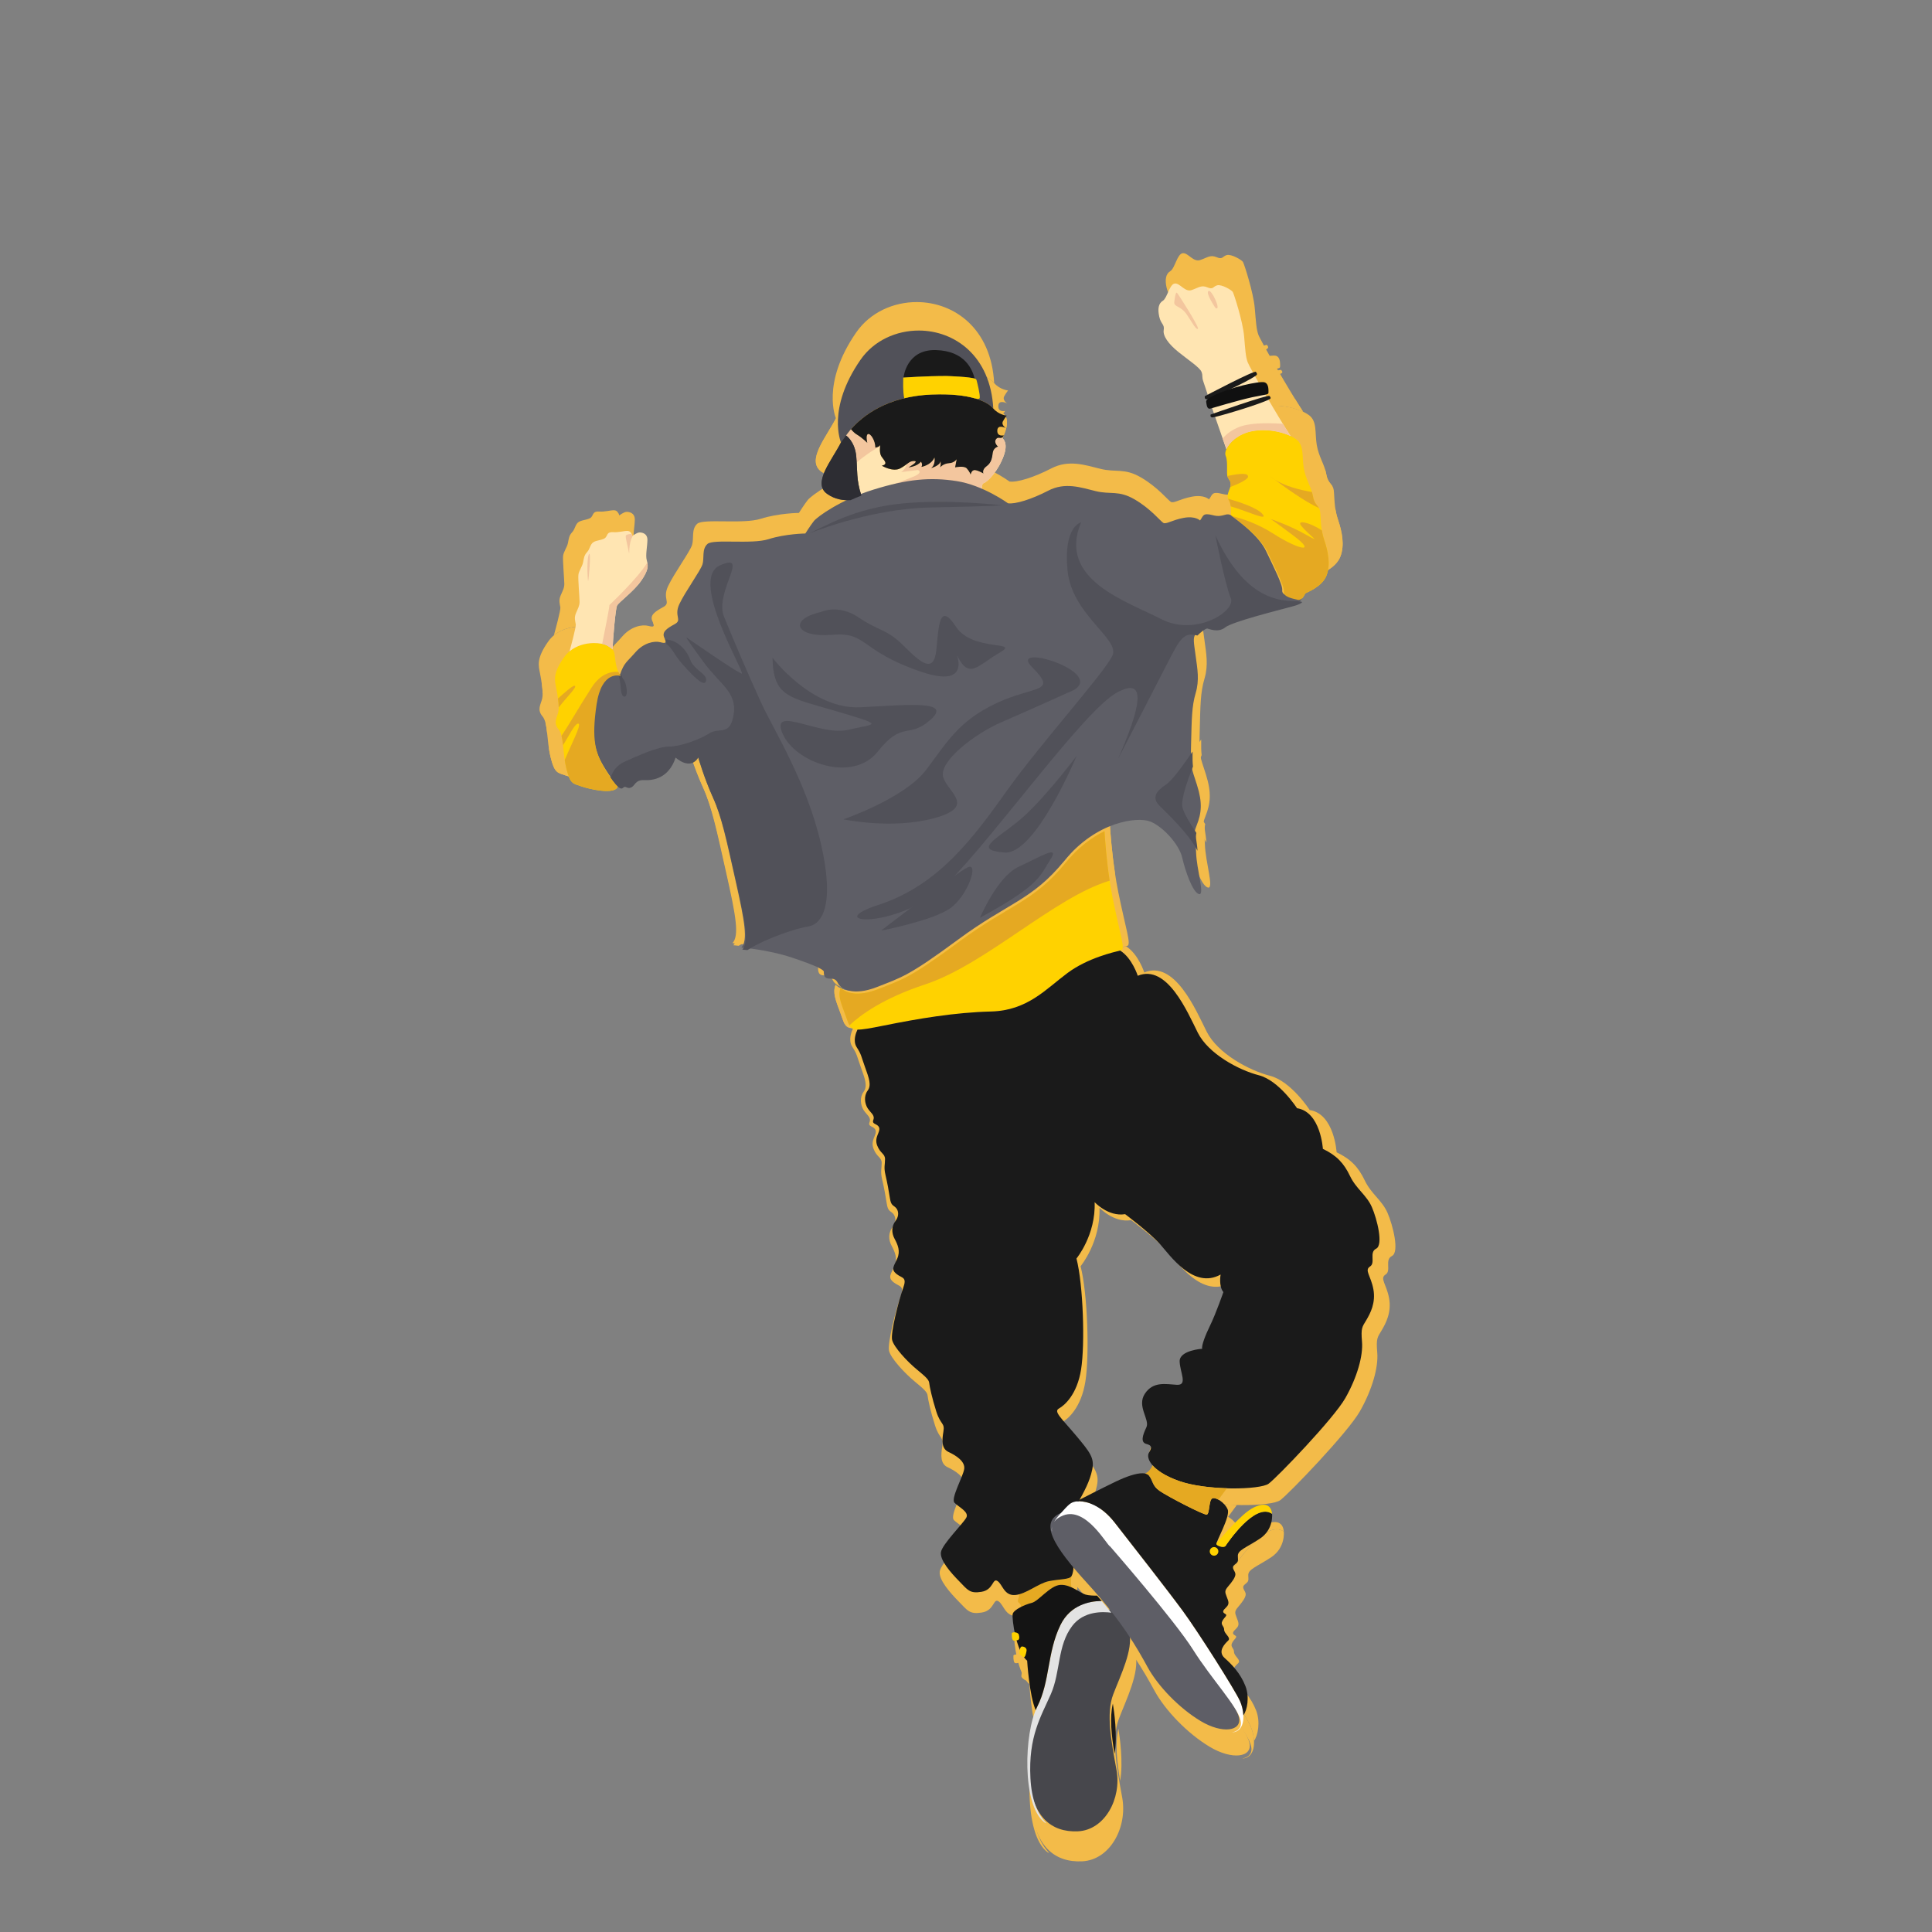 <svg width="280" height="280" xmlns="http://www.w3.org/2000/svg">

 <rect width="100%" height="100%" fill="#808080" stroke="none"/>

 <g>
  <title>background</title>
  <rect fill="none" id="canvas_background" height="282" width="282" y="-1" x="-1"/>
 </g>
 <g>
  <title>Layer 1</title>
  <ellipse fill="#e7b758" stroke-width="2" stroke-linecap="square" stroke-linejoin="round" ry="2.05" rx="9.805" cy="153.182" cx="140" id="path98177"/>
  <g fill="#f3bb49" stroke-width="0.962" transform="matrix(1.039,0,0,1.039,-1.57,-11.162) " id="g93904">
   <path fill="#f3bb49" stroke-width="7.274" stroke-linecap="square" stroke-linejoin="round" transform="translate(24.975,-45.575) scale(0.265) " d="m477.512,1052.728c-1.067,1.892 -6.577,1.575 -12.348,2.746c-5.125,1.04 -10.904,5.801 -16.357,7.203c0.429,1.969 -1.615,3.609 0.06,4.727c0.75,0.5 1.017,1.347 1.074,2.16c1.955,-0.99 4.154,-1.814 5.834,-2.221c3.692,-0.893 9.886,-9.35 15.484,-9.826c0.175,-0.015 0.349,-0.025 0.523,-0.029c1.999,-0.053 3.951,0.554 5.768,1.379c-0.504,-2.212 -0.266,-4.678 -0.039,-6.139l0,-0z" id="path93802"/>
   <path fill="#f3bb49" stroke-width="7.274" stroke-linecap="square" stroke-linejoin="round" transform="translate(24.975,-45.575) scale(0.265) " d="m534.18,345.79c-0.089,0.004 -0.178,0.013 -0.268,0.027c-2.859,0.476 -4.049,7.981 -6.432,9.41c-2.382,1.429 -2.918,4.467 -1.965,8.695c0.953,4.229 2.977,4.11 2.441,7.326c-0.536,3.216 2.562,7.563 7.922,11.91c5.36,4.348 11.851,8.577 12.744,10.959c0.893,2.382 0,2.501 1.072,5.479c1.072,2.978 4.645,14.174 4.645,14.174l7.893,22.652c1.62,-3.67 6.471,-8.222 13.488,-9.729c2.124,-0.456 4.276,-0.667 6.391,-0.684c5.848,-0.047 11.387,1.395 15.262,3.234c-7.018,-10.618 -22.587,-37.744 -23.557,-40.547c-1.072,-3.097 -1.192,-6.074 -1.906,-14.174c-0.715,-8.1 -5.538,-23.049 -6.193,-24.121c-0.655,-1.072 -6.075,-4.228 -8.457,-3.633c-2.382,0.596 -2.085,2.56 -5.42,1.131c-3.335,-1.429 -4.885,0.24 -8.637,1.49c-3.635,1.212 -6.264,-3.725 -9.023,-3.602l0,0z" id="path93804"/>
   <path fill="#f3bb49" stroke-width="7.274" stroke-linecap="square" stroke-linejoin="round" transform="translate(24.975,-45.575) scale(0.265) " d="m398.51,406.649c-0.328,0.023 -0.649,0.052 -0.973,0.078c0.324,-0.026 0.644,-0.055 0.973,-0.078zm-2.439,0.209c-0.285,0.029 -0.566,0.06 -0.848,0.092c0.282,-0.031 0.563,-0.063 0.848,-0.092zm-2.438,0.283c-0.226,0.03 -0.452,0.06 -0.676,0.092c0.224,-0.032 0.45,-0.062 0.676,-0.092zm-2.27,0.336c-0.227,0.037 -0.457,0.072 -0.682,0.111c0.225,-0.039 0.454,-0.074 0.682,-0.111zm-2.256,0.404c-0.202,0.04 -0.408,0.074 -0.607,0.115c0.2,-0.041 0.406,-0.076 0.607,-0.115zm-4.66,1.074c-0.207,0.056 -0.409,0.115 -0.613,0.172c0.204,-0.057 0.406,-0.116 0.613,-0.172zm-1.924,0.551c-0.235,0.071 -0.466,0.144 -0.697,0.217c0.231,-0.073 0.463,-0.146 0.697,-0.217zm-1.855,0.592c-0.226,0.076 -0.453,0.151 -0.676,0.229c0.223,-0.078 0.449,-0.153 0.676,-0.229zm-2.023,0.717c-0.12,0.045 -0.242,0.087 -0.361,0.133c0.119,-0.045 0.241,-0.088 0.361,-0.133zm-1.004,0.389c-0.826,0.326 -1.632,0.662 -2.412,1.01c0.779,-0.348 1.586,-0.684 2.412,-1.01zm-2.746,1.154c-0.166,0.075 -0.315,0.157 -0.479,0.232c0.163,-0.076 0.313,-0.157 0.479,-0.232zm-3.035,1.494c-0.367,0.193 -0.713,0.391 -1.068,0.588c0.355,-0.197 0.702,-0.395 1.068,-0.588zm-2.805,1.584c-0.375,0.226 -0.737,0.453 -1.098,0.682c0.36,-0.229 0.723,-0.456 1.098,-0.682zm-2.521,1.615c-0.37,0.251 -0.736,0.5 -1.09,0.754c0.353,-0.253 0.721,-0.503 1.09,-0.754zm-2.297,1.652c-0.352,0.268 -0.708,0.535 -1.043,0.803c0.333,-0.267 0.692,-0.535 1.043,-0.803zm-6.059,5.412c-0.448,0.474 -0.861,0.933 -1.252,1.383c0.39,-0.448 0.806,-0.911 1.252,-1.383zm-1.256,1.387c-1.1,1.266 -2.006,2.437 -2.684,3.416c0,0 4.801,3.202 5.559,11.287c0.739,7.884 -0.111,12.657 2.812,21.557c-1.058,0.411 -2.088,0.831 -3.092,1.256c1.186,1.684 2.396,3.342 2.396,3.342l33.947,3.334c0,0 34.013,-6.075 33.002,-9.949c-1.011,-3.874 0.504,-4.717 0.504,-4.717c2.19,-0.505 8.171,-6.822 11.119,-15.076c2.374,-6.648 -0.035,-9.112 -1.072,-9.832c-1.024,0.483 -2.083,-0.611 -3.141,0.82c-1.432,1.937 1.096,4.043 1.096,4.043c0,0 -2.442,0.59 -2.863,3.201c-0.421,2.611 -0.59,5.475 -3.369,7.496c-2.779,2.021 -1.77,4.043 -1.77,4.043c0,0 -2.357,-1.517 -4.463,-1.854c-2.106,-0.337 -2.527,2.441 -2.527,2.441c0,0 -0.589,-1.683 -2.105,-3.367c-1.516,-1.685 -6.4,-0.59 -6.4,-0.59l0.842,-4.465c0,0 -1.179,2.021 -4.211,2.189c-3.032,0.168 -4.887,2.275 -4.887,2.275c0.674,-1.516 0.254,-3.369 0.254,-3.369c-0.253,2.443 -5.139,3.789 -5.139,3.789c2.611,-2.021 1.854,-5.811 1.854,-5.811c-1.853,4.296 -7.158,5.137 -7.158,5.137c0.926,-1.516 -0.254,-2.863 -0.254,-2.863c-2.021,2.695 -6.822,3.117 -6.822,3.117c0,0 6.065,-3.369 3.201,-3.453c-2.864,-0.084 -3.453,1.683 -7.58,3.957c-4.127,2.274 -10.191,-1.432 -10.191,-1.432c3.706,-0.842 1.264,-2.863 -0.168,-4.969c-1.432,-2.106 -0.674,-6.316 -0.674,-6.316c-0.59,1.095 -2.695,1.432 -2.695,1.432c0,-3.959 -2.695,-8.002 -4.043,-7.412c-1.348,0.59 -0.338,4.801 -0.338,4.801c0,0 -2.863,-2.864 -5.727,-4.549c-1.142,-0.672 -2.269,-1.798 -3.213,-2.91z" id="path93806"/>
   <path fill="#f3bb49" stroke-width="7.274" stroke-linecap="square" stroke-linejoin="round" transform="translate(24.975,-45.575) scale(0.265) " d="m374.895,412.358c-0.166,0.075 -0.315,0.157 -0.479,0.232c0.163,-0.076 0.313,-0.157 0.479,-0.232zm-3.035,1.494c-0.367,0.193 -0.713,0.391 -1.068,0.588c0.355,-0.197 0.702,-0.395 1.068,-0.588zm-2.805,1.584c-0.375,0.226 -0.737,0.453 -1.098,0.682c0.36,-0.229 0.723,-0.456 1.098,-0.682zm-2.521,1.615c-0.37,0.251 -0.736,0.5 -1.09,0.754c0.353,-0.253 0.721,-0.503 1.09,-0.754zm-2.297,1.652c-0.352,0.268 -0.708,0.535 -1.043,0.803c0.333,-0.267 0.692,-0.535 1.043,-0.803zm-6.059,5.412c-0.448,0.474 -0.861,0.933 -1.252,1.383c0.39,-0.448 0.806,-0.911 1.252,-1.383zm-1.256,1.387c-1.1,1.266 -2.006,2.437 -2.684,3.416c0,0 4.801,3.202 5.559,11.287c0.115,1.222 0.186,2.354 0.244,3.453c3.382,-2.903 7.956,-6.291 12.797,-8.764c0.051,-0.456 0.1,-0.754 0.1,-0.754c-0.59,1.095 -2.695,1.432 -2.695,1.432c0,-3.959 -2.695,-8.002 -4.043,-7.412c-1.348,0.59 -0.338,4.801 -0.338,4.801c0,0 -2.863,-2.864 -5.727,-4.549c-1.142,-0.672 -2.269,-1.798 -3.213,-2.91l0,0zm82.492,4.617c-1.024,0.483 -2.083,-0.611 -3.141,0.82c-1.432,1.937 1.096,4.043 1.096,4.043c0,0 -2.442,0.59 -2.863,3.201c-0.421,2.611 -0.59,5.475 -3.369,7.496c-2.779,2.021 -1.77,4.043 -1.77,4.043c0,0 -2.357,-1.517 -4.463,-1.854c-2.106,-0.337 -2.527,2.441 -2.527,2.441c0,0 -0.589,-1.683 -2.105,-3.367c-1.516,-1.685 -6.4,-0.59 -6.4,-0.59l0.842,-4.465c0,0 -1.179,2.021 -4.211,2.189c-3.032,0.168 -4.887,2.275 -4.887,2.275c0.674,-1.516 0.254,-3.369 0.254,-3.369c-0.253,2.443 -5.139,3.789 -5.139,3.789c2.611,-2.021 1.854,-5.811 1.854,-5.811c-1.853,4.296 -7.158,5.137 -7.158,5.137c0.926,-1.516 -0.254,-2.863 -0.254,-2.863c-2.021,2.695 -6.822,3.117 -6.822,3.117c0,0 6.065,-3.369 3.201,-3.453c-1.68,-0.049 -2.631,0.582 -3.918,1.535c-1.42,3.78 -3.41,4.527 -3.41,4.527l9.266,-1.178c0,0 3.706,1.348 -3.369,4.043c-5.839,2.224 -23.458,8.993 -30.258,11.67c0.76,1.07 1.271,1.777 1.561,2.176c1.913,0.349 4.127,0.746 7.672,1.391l24.941,2.449c4.537,-0.689 10.696,-1.75 17.451,-3.059c8.793,-2.05 17.908,-4.675 17.377,-6.711c-1.011,-3.874 0.504,-4.717 0.504,-4.717c2.19,-0.505 8.171,-6.822 11.119,-15.076c2.374,-6.648 -0.035,-9.112 -1.072,-9.832z" id="path93808"/>
   <path fill="#f3bb49" stroke-width="7.274" stroke-linecap="square" stroke-linejoin="round" transform="translate(24.975,-45.575) scale(0.265) " d="m582.111,426.011c-2.114,0.017 -4.267,0.228 -6.391,0.684c-9.708,2.084 -15.304,10.007 -13.875,13.342c1.429,3.335 0.236,9.647 1.07,11.553c0.834,1.906 2.442,2.8 1.311,5.896c-1.132,3.097 -2.025,4.646 -0.477,7.207c1.133,1.873 1.117,6.083 1.027,8.221c0.003,0.001 0.005,0.003 0.008,0.004c0.213,0.063 0.433,0.154 0.66,0.271c0.036,0.019 0.073,0.036 0.109,0.057c0.242,0.135 0.49,0.291 0.756,0.5c0.834,0.655 2.158,1.646 3.74,2.896c0.001,0 0.001,-0 0.002,0c1.582,1.251 3.42,2.762 5.281,4.459c0.931,0.849 1.867,1.743 2.779,2.676c0.912,0.932 1.801,1.903 2.637,2.9c0.836,0.998 1.618,2.022 2.318,3.066c0.35,0.522 0.679,1.048 0.984,1.578c0,0 -0,0.001 0,0.002c0.305,0.53 0.587,1.064 0.84,1.6c1.012,2.144 2.093,4.369 3.137,6.549c1.044,2.179 2.053,4.312 2.924,6.27c0.436,0.979 0.836,1.914 1.189,2.789c0,0.001 -0,0.001 0,0.002c1.061,2.625 1.698,4.714 1.564,5.83c-0.357,2.978 5.241,3.813 7.504,4.408c0.17,0.045 0.334,0.062 0.494,0.066c0.001,0 0.003,-0 0.004,0c0.688,0.019 1.28,-0.303 1.766,-0.73c0.007,-0.007 0.012,-0.015 0.019,-0.021c0.21,-0.188 0.4,-0.393 0.566,-0.6c0.019,-0.024 0.036,-0.047 0.055,-0.07c0.147,-0.188 0.275,-0.372 0.383,-0.541c0.018,-0.029 0.038,-0.058 0.055,-0.086c0.216,-0.354 0.352,-0.639 0.352,-0.639c-0.001,0.02 -0.003,0.035 -0.004,0.055c0.17,-0.429 0.382,-0.828 0.629,-1.008c0.655,-0.476 8.962,-3.454 11.404,-9.588c2.442,-6.134 0.894,-13.402 -1.25,-19.715c-2.144,-6.313 -1.727,-12.209 -2.203,-15.484c-0.476,-3.276 -3.038,-3.156 -3.932,-8.338c-0.893,-5.181 -3.93,-8.992 -5.002,-15.424c-1.072,-6.432 0.357,-12.449 -4.229,-15.725c-3.583,-2.559 -10.655,-4.973 -18.207,-4.912l-0,-0z" id="path93810"/>
   <path fill="#f3bb49" stroke-width="7.274" stroke-linecap="square" stroke-linejoin="round" transform="translate(24.975,-45.575) scale(0.265) " d="m216.065,542.421c-5.431,0.095 -12.043,2.077 -16.025,7.734c-6.373,9.053 -5.122,12.686 -4.348,16.736c0.774,4.05 1.907,10.184 1.133,13.4c-0.774,3.216 -2.8,5.716 0.178,9.289c2.978,3.573 2.084,12.448 4.229,21.322c2.144,8.874 3.813,8.278 8.041,9.826c4.158,1.522 18.621,4.888 20.066,0.188c-1.506,-1.357 -3.567,-4.099 -6.549,-8.883c-5.717,-9.172 -7.861,-16.674 -5.002,-35.971c2.8,-18.898 12.735,-15.763 13.146,-15.625c-0.529,-0.735 -2.094,-3.226 -2.783,-7.9c-0.834,-5.658 -0.18,-6.195 -4.408,-8.637c-1.586,-0.916 -4.419,-1.537 -7.678,-1.48z" id="path93812"/>
   <path fill="#f3bb49" stroke-width="1.925" stroke-linecap="square" stroke-linejoin="round" id="path93814" d="m86.096,102.713c0,0 -2.742,-0.977 -3.498,4.129c-0.756,5.105 -0.189,7.091 1.324,9.518c1.513,2.427 2.143,2.899 2.521,2.521c0.378,-0.378 0.536,0.221 1.135,-0.032c0.599,-0.252 0.599,-1.135 1.907,-1.072c1.308,0.063 3.545,-0.252 4.554,-3.262c0,0 2.096,1.97 3.293,-0.032c0,0 0.898,3.136 2.19,5.972c1.292,2.836 1.985,6.24 3.309,12.133c1.324,5.893 1.828,8.667 0.851,9.707c0,0 3.813,0.284 7.312,1.45c3.498,1.166 4.633,1.765 4.633,2.048c0,0.284 0,0.882 0.567,0.977c0.567,0.095 1.103,-0.126 1.481,0.693c0.378,0.819 2.206,1.922 5.704,0.536c3.498,-1.387 4.475,-1.513 11.724,-6.87c7.249,-5.358 10.715,-5.673 15.379,-11.409c4.664,-5.736 10.589,-6.398 12.417,-5.704c1.828,0.693 4.223,3.309 4.664,5.232c0.441,1.922 1.513,5.042 2.427,5.295c0.914,0.252 -0.347,-3.561 -0.41,-6.051c-0.063,-2.49 -0.599,-2.206 0.095,-3.939c0.693,-1.733 0.851,-3.246 0.032,-5.83c-0.819,-2.584 -0.945,-2.364 -0.851,-5.988c0.095,-3.624 0.095,-5.389 0.662,-7.312c0.567,-1.922 0.252,-3.498 0,-5.389c-0.252,-1.891 -0.441,-2.679 0,-3.152c0.441,-0.473 1.229,-1.072 1.45,-1.04c0.221,0.032 1.576,0.662 2.584,-0.158c1.008,-0.819 7.69,-2.49 9.329,-2.931c1.639,-0.441 2.112,-0.567 2.143,-1.765c0,0 -0.378,0.851 -0.977,0.693c-0.599,-0.158 -2.08,-0.378 -1.985,-1.166c0.095,-0.788 -1.261,-3.404 -2.332,-5.673c-1.072,-2.269 -4.034,-4.381 -4.916,-5.074c-0.882,-0.693 -1.198,0.284 -2.773,-0.126c-1.576,-0.41 -1.387,0.126 -1.891,0.756c0,0 -0.662,-0.693 -2.364,-0.378c-1.702,0.315 -2.553,0.977 -2.962,0.725c-0.41,-0.252 -1.828,-2.048 -4.16,-3.404c-2.332,-1.355 -3.467,-0.662 -5.641,-1.198c-2.175,-0.536 -4.444,-1.324 -6.87,-0.063c-2.427,1.261 -4.79,1.985 -5.83,1.828c0,0 -3.593,-2.616 -7.438,-3.215c-3.845,-0.599 -7.154,-0.284 -12.039,1.229c-4.885,1.513 -8.194,3.971 -8.667,4.57c-0.473,0.599 -1.229,1.796 -1.229,1.796c0,0 -2.868,0.032 -5.326,0.819c-2.458,0.788 -8.005,-0.063 -8.856,0.693c-0.851,0.756 -0.441,2.048 -0.725,2.962c-0.284,0.914 -2.49,3.939 -3.341,5.736c-0.851,1.796 0.473,2.301 -0.693,2.931c-1.166,0.63 -1.859,1.135 -1.513,1.922c0.347,0.788 0.284,0.914 -0.567,0.693c-0.851,-0.221 -2.395,0.063 -3.624,1.481c-1.229,1.418 -1.607,1.45 -2.206,3.183l0,-0z"/>
   <path fill="#f3bb49" stroke-width="7.274" stroke-linecap="square" stroke-linejoin="round" transform="translate(24.975,-45.575) scale(0.265) " d="m495.572,645.284c-7.013,3.466 -14.464,8.949 -21.217,17.254c-17.629,21.679 -30.731,22.87 -58.127,43.119c-27.396,20.249 -31.087,20.726 -44.309,25.967c-11.395,4.517 -18.09,2.043 -20.641,-0.709c-1.601,4.05 -0.106,7.703 2.623,15.029c3.201,8.591 1.515,9.601 20.719,5.727c19.203,-3.874 39.08,-7.243 58.957,-7.748c19.877,-0.505 29.986,-12.297 41.777,-21.057c11.792,-8.759 27.289,-11.791 29.479,-12.465c2.19,-0.674 -0.842,-9.098 -4.717,-28.133c-2.968,-14.58 -4.151,-30.357 -4.545,-36.984z" id="path93816"/>
   <path fill="#f3bb49" stroke-width="7.274" stroke-linecap="square" stroke-linejoin="round" transform="translate(24.975,-45.575) scale(0.265) " d="m504.119,710.587c-3.226,0.857 -17.517,3.924 -28.764,12.279c-11.792,8.759 -21.9,20.551 -41.777,21.057c-19.877,0.505 -39.754,3.874 -58.957,7.748c-7.182,1.449 -11.44,2.215 -14.127,2.156c-0.717,1.447 -2.713,6.089 -0.443,9.635c2.695,4.211 2.357,4.801 4.547,10.865c2.19,6.064 3.621,9.939 1.432,12.887c-2.19,2.948 -1.6,7.075 0,9.602c1.6,2.527 4.128,3.791 3.117,6.402c-1.011,2.611 2.443,1.852 3.201,4.295c0.758,2.443 -2.864,5.137 -1.096,9.686c1.769,4.548 4.295,4.38 4.295,7.496c0,3.116 -0.757,4.38 0.254,8.676c1.011,4.295 1.852,8.928 2.441,12.803c0.59,3.874 1.769,3.621 3.201,5.053c1.432,1.432 2.022,4.38 -0.168,7.244c-2.19,2.864 -2.275,6.485 -0.506,9.77c1.769,3.285 3.285,6.738 1.432,10.865c-1.853,4.127 -3.536,5.811 -0.42,8.338c3.116,2.527 5.979,1.433 3.621,7.918c-2.358,6.485 -6.907,24.34 -5.98,28.215c0.926,3.874 8.255,11.792 13.477,16.088c5.222,4.295 6.654,5.727 6.822,7.496c0.168,1.769 1.515,8.17 3.873,15.582c2.358,7.412 4.717,5.98 3.875,10.949c-0.842,4.969 -1.011,9.348 2.779,11.117c3.79,1.769 9.266,5.054 8.592,9.35c-0.674,4.295 -7.497,16.171 -5.307,18.445c2.19,2.274 8.087,4.97 6.486,8.086c-1.6,3.116 -13.225,14.57 -13.898,18.949c-0.674,4.38 5.391,11.203 10.023,15.92c4.632,4.717 5.643,6.822 12.213,5.727c6.57,-1.095 5.896,-7.665 8.676,-5.896c2.779,1.769 3.537,8.087 9.602,7.666c6.064,-0.421 12.718,-6.401 18.529,-7.58c5.812,-1.179 11.37,-0.844 12.381,-2.781c1.011,-1.937 1.01,-4.295 1.01,-4.295c0,0 -2.021,-27.71 2.021,-34.953c4.043,-7.243 6.906,-12.466 8.254,-18.867c1.348,-6.401 -1.011,-9.432 -8.928,-18.865c-7.917,-9.433 -12.296,-12.972 -9.264,-14.656c3.032,-1.684 9.939,-7.58 12.129,-21.393c2.19,-13.813 1.179,-46.324 -2.527,-60.643c0,0 10.611,-12.802 9.938,-30.826c0,0 7.413,8.084 16.678,6.568c0,0 13.476,10.107 19.035,16.34c5.559,6.233 18.36,24.932 33.184,16.678c0,0 -1.178,6.401 1.518,9.602c0,0 -4.044,11.623 -7.076,17.855c-3.032,6.233 -4.884,11.286 -4.547,13.139c0,0 -12.465,0.842 -12.297,6.906c0.169,6.064 4.547,13.14 -1.518,12.803c-6.064,-0.337 -12.969,-2.022 -17.518,4.885c-4.548,6.906 2.863,14.15 0.842,18.361c-2.021,4.211 -3.369,8.255 0,9.098c3.369,0.842 2.864,2.358 1.348,4.885c-1.516,2.527 0.842,9.769 16.34,15.328c15.497,5.559 44.639,4.885 49.188,1.516c4.548,-3.369 35.542,-35.542 41.943,-46.828c6.401,-11.286 9.771,-23.077 9.098,-30.826c-0.674,-7.749 0.168,-8.087 2.357,-11.793c2.19,-3.706 5.223,-9.432 3.875,-16.844c-1.348,-7.412 -5.054,-10.445 -1.854,-12.467c3.201,-2.021 -0.674,-7.748 3.369,-9.77c4.043,-2.021 0.506,-16.171 -2.357,-22.74c-2.864,-6.57 -8.592,-9.939 -11.961,-17.014c-3.369,-7.075 -7.412,-11.287 -14.824,-14.824c0,0 -1.178,-20.215 -14.148,-22.236c0,0 -9.771,-15.16 -20.889,-18.023c-11.118,-2.864 -27.626,-11.791 -33.354,-23.246c-5.727,-11.455 -16.845,-37.734 -32.848,-31.164c0,0 -3.091,-9.712 -9.643,-13.795z" id="path93818"/>
   <path fill="#f3bb49" stroke-width="1.925" stroke-linecap="square" stroke-linejoin="round" id="path93820" d="m170.846,62.386c0,0 7.233,-3.815 7.397,-3.522c0.04,0.072 0.311,0.319 0.044,0.511c-1.452,1.05 -6.822,3.438 -7.155,3.452c-0.395,0.017 -0.286,-0.441 -0.286,-0.441l0,0z"/>
   <path fill="#f3bb49" stroke-width="1.925" stroke-linecap="square" stroke-linejoin="round" id="path93822" d="m171.649,64.188c0,0 4.1,-1.226 6.061,-1.649c1.961,-0.423 2.373,-0.345 2.362,-0.68c-0.011,-0.334 0.078,-1.259 -0.568,-1.482c-0.646,-0.223 -5.137,0.691 -7.811,2.139c0,0 -0.713,0.312 -0.646,0.713c0.067,0.401 0.089,1.07 0.602,0.958z"/>
   <path fill="#f3bb49" stroke-width="7.274" stroke-linecap="square" stroke-linejoin="round" transform="translate(24.975,-45.575) scale(0.265) " d="m394.168,371.521c-12.417,-0.06 -24.708,5.431 -32.012,15.959c-18.698,26.952 -10.697,45.23 -10.697,45.23c-5.138,10.107 -15.834,22.235 -7.58,28.131c4.403,3.145 9.225,3.646 12.777,3.436c1.875,-0.858 3.862,-1.701 5.953,-2.514c-2.924,-8.9 -2.073,-13.672 -2.812,-21.557c-0.758,-8.086 -5.559,-11.287 -5.559,-11.287c4.548,-6.57 18.194,-21.225 46.662,-22.404c28.468,-1.179 33.857,7.75 33.857,7.75c-1.54,-29.05 -21.219,-42.651 -40.59,-42.744z" id="path93824"/>
   <path fill="#f3bb49" stroke-width="7.274" stroke-linecap="square" stroke-linejoin="round" transform="translate(24.975,-45.575) scale(0.265) " d="m405.973,406.407c-1.603,-0.001 -3.293,0.034 -5.072,0.107c-24.228,1.004 -37.693,11.754 -43.979,18.988c0.944,1.113 2.071,2.238 3.213,2.91c2.864,1.684 5.727,4.549 5.727,4.549c0,0 -1.01,-4.211 0.338,-4.801c1.348,-0.59 4.043,3.454 4.043,7.412c0,0 2.106,-0.337 2.695,-1.432c0,0 -0.758,4.211 0.674,6.316c1.432,2.106 3.874,4.127 0.168,4.969c0,0 6.064,3.706 10.191,1.432c4.127,-2.274 4.716,-4.041 7.58,-3.957c2.864,0.084 -3.201,3.453 -3.201,3.453c0,0 4.801,-0.422 6.822,-3.117c0,0 1.18,1.347 0.254,2.863c0,0 5.305,-0.841 7.158,-5.137c0,0 0.757,3.789 -1.854,5.811c0,0 4.886,-1.347 5.139,-3.789c0,0 0.42,1.853 -0.254,3.369c0,0 1.855,-2.107 4.887,-2.275c3.032,-0.169 4.211,-2.189 4.211,-2.189l-0.842,4.465c0,0 4.884,-1.095 6.4,0.59c1.516,1.684 2.105,3.367 2.105,3.367c0,0 0.422,-2.778 2.527,-2.441c2.106,0.337 4.463,1.854 4.463,1.854c0,0 -1.01,-2.022 1.77,-4.043c2.779,-2.021 2.948,-4.885 3.369,-7.496c0.421,-2.611 2.863,-3.201 2.863,-3.201c0,0 -2.528,-2.106 -1.096,-4.043c1.432,-1.937 2.865,0.758 4.213,-2.105c0,0 -3.708,0.926 -3.539,-2.695c0.168,-3.622 4.717,-1.264 4.717,-1.264c0,0 -2.779,-1.683 -1.6,-3.789c1.179,-2.106 2.021,-3.033 2.021,-3.033c0,0 -4.295,-0.378 -7.338,-3.924c0.003,0.046 0.007,0.089 0.01,0.135c0,0 -4.736,-7.848 -28.785,-7.857l-0,0z" id="path93826"/>
   <path fill="#f3bb49" stroke-width="7.274" stroke-linecap="square" stroke-linejoin="round" transform="translate(24.975,-45.575) scale(0.265) " d="m234.596,481.105c-1.801,-0.043 -4.718,0.888 -7.637,0.68c-3.335,-0.238 -3.038,1.37 -4.17,2.859c-1.132,1.489 -4.882,1.43 -6.729,2.621c-1.846,1.191 -1.788,3.633 -3.455,5.42c-1.668,1.787 -1.727,3.334 -2.203,5.656c-0.476,2.323 -2.322,4.586 -2.561,6.85c-0.238,2.263 0.654,12.567 0.654,14.711c0,2.144 -0.833,3.455 -1.965,6.135c-1.132,2.68 -0.357,4.466 -0.119,6.193c0.207,1.497 -2.627,11.869 -3.422,14.736c3.868,-3.234 8.829,-4.471 13.074,-4.545c3.259,-0.057 6.092,0.565 7.678,1.48c1.377,0.795 2.232,1.389 2.793,2.023c0.198,-5.662 1.583,-22.208 2.449,-23.939c1.012,-2.025 9.23,-7.801 13.34,-13.816c4.109,-6.015 3.692,-8.22 2.918,-11.02c-0.774,-2.799 0.298,-7.324 0.357,-11.076c0.06,-3.752 -3.215,-4.228 -4.525,-4.109c-1.31,0.119 -3.752,1.906 -3.752,1.906c0,0 -0.358,-2.265 -2.025,-2.682c-0.208,-0.052 -0.444,-0.078 -0.701,-0.084l0,0z" id="path93828"/>
   <path fill="#f3bb49" stroke-width="1.925" stroke-linecap="square" stroke-linejoin="round" id="path93830" d="m157.746,238.37c0,0 -4.125,-1.075 -6.309,1.777c-2.184,2.852 -1.68,6.621 -3.098,9.867c-1.418,3.246 -3.278,6.114 -2.962,12.165c0.315,6.051 3.215,8.383 7.091,8.194c3.876,-0.189 6.335,-4.727 5.578,-8.887c-0.756,-4.16 -1.544,-8.162 -0.473,-10.967c1.072,-2.805 2.899,-6.429 2.332,-9.013c-0.567,-2.584 -1.513,-2.836 -2.159,-3.136z"/>
   <path fill="#f3bb49" stroke-width="1.925" stroke-linecap="square" stroke-linejoin="round" id="path93832" d="m156.911,228.664c-0.434,-0.108 -3.45,-5.783 -6.776,-4.491c-3.432,1.333 -1.261,4.853 3.75,10.337c4.992,5.463 7.185,9.36 8.667,12.07c1.481,2.71 4.538,5.925 7.69,7.816c3.152,1.891 6.019,1.481 5.547,-0.567c-0.473,-2.048 -4.192,-5.956 -6.87,-10.211c-2.679,-4.255 -12.007,-14.954 -12.007,-14.954z"/>
   <path fill="#f3bb49" stroke-width="7.274" stroke-linecap="square" stroke-linejoin="round" transform="translate(24.975,-45.575) scale(0.265) " d="m493.139,1066.353c-5.137,0.106 -16.102,1.736 -21.641,13.082c-7.385,15.127 -5.599,30.73 -12.746,44.785c-7.147,14.055 -8.456,53.602 3.932,63.131c0.34,0.262 0.695,0.418 1.061,0.488c-4.909,-4.949 -8.074,-12.968 -8.684,-24.668c-1.191,-22.87 5.835,-33.71 11.195,-45.978c5.36,-12.269 3.457,-26.514 11.711,-37.295c6.217,-8.121 16.586,-7.819 21.33,-7.176c-1.622,-2.044 -3.359,-4.161 -5.221,-6.354c-0.321,-0.01 -0.542,-0.024 -0.938,-0.016l0,0z" id="path93834"/>
   <path fill="#f3bb49" stroke-width="7.274" stroke-linecap="square" stroke-linejoin="round" transform="translate(24.975,-45.575) scale(0.265) " d="m481.818,1011.774c-0.933,-0.015 -1.671,0.07 -2.162,0.182c-2.62,0.596 -3.216,1.012 -8.695,7.146c-1.319,1.477 -2.238,2.77 -2.883,3.889c1.026,-1.415 2.661,-2.574 4.969,-3.471c12.571,-4.882 23.971,16.563 25.609,16.973c0,0 35.256,40.439 45.381,56.52c10.125,16.08 24.18,30.849 25.967,38.592c0.837,3.628 -1.099,5.897 -4.619,6.547c0.03,0 0.065,0.01 0.094,0.01c7.385,-0.476 7.027,-10.839 4.168,-17.152c-2.859,-6.313 -22.988,-37.999 -31.207,-49.195c-8.219,-11.197 -27.992,-36.448 -37.283,-48.359c-7.549,-9.678 -15.293,-11.611 -19.338,-11.676l-0,-0.004zm-14.93,13.973c-0.449,1.682 -0.096,2.527 -0.096,2.527l0.008,0c-0.087,-0.895 -0.063,-1.737 0.088,-2.525l-0,-0.002z" id="path93836"/>
   <path fill="#f3bb49" stroke-width="7.274" stroke-linecap="square" stroke-linejoin="round" transform="translate(24.975,-45.575) scale(0.265) " d="m471.783,1057.487c-0.174,0 -0.348,0.014 -0.523,0.029c-5.598,0.476 -11.792,8.933 -15.484,9.826c-3.692,0.893 -9.947,3.753 -10.424,6.135c-0.476,2.382 1.728,20.368 7.922,25.49c0,0 1.146,18.989 4.668,27.033c0.262,-0.627 0.53,-1.23 0.811,-1.781c7.147,-14.055 5.361,-29.658 12.746,-44.785c5.539,-11.345 16.504,-12.976 21.641,-13.082c0.395,-0.01 0.616,0.01 0.938,0.016c-0.828,-0.975 -1.694,-1.972 -2.572,-2.977c-1.707,0.021 -4.349,-0.036 -6.309,-0.574c-2.942,-0.808 -8.009,-5.473 -13.412,-5.33l0,-0z" id="path93838"/>
   <path fill="#f3bb49" stroke-width="7.274" stroke-linecap="square" stroke-linejoin="round" transform="translate(24.975,-45.575) scale(0.265) " d="m516.391,996.464c-3.607,-0.048 -9.083,1.878 -14.758,4.6c-7.35,3.525 -18.805,9.421 -21.527,10.824c0.46,-0.071 1.008,-0.125 1.713,-0.113c4.045,0.065 11.789,1.998 19.338,11.676c9.291,11.911 29.064,37.163 37.283,48.359c8.219,11.197 28.348,42.882 31.207,49.195c1.043,2.303 1.746,5.145 1.869,7.85c2.086,-2.8 3.485,-9.961 1.119,-16.023c-2.695,-6.907 -7.326,-11.708 -11.369,-15.33c-4.043,-3.622 0.167,-7.833 1.936,-9.518c1.769,-1.685 -2.189,-3.705 -2.189,-5.895c0,-2.19 -2.105,-2.611 -1.01,-4.801c1.095,-2.19 3.2,-3.033 1.516,-3.959c-1.685,-0.926 -1.263,-1.77 0.674,-3.623c1.937,-1.853 1.094,-3.368 0.168,-5.811c-0.926,-2.443 -1.18,-3.2 0.842,-5.559c2.021,-2.358 3.959,-4.886 3.959,-6.654c0,-1.769 -2.527,-3.368 -0.59,-5.053c1.937,-1.685 2.19,-1.516 1.938,-4.801c-0.253,-3.285 4.38,-4.55 12.045,-9.604c7.665,-5.054 6.654,-13.559 6.654,-13.559c-9.265,-6.57 -24.679,16.338 -25.438,17.517c-0.758,1.179 -4.632,0.169 -4.969,-1.01c-0.337,-1.179 7.664,-15.077 6.148,-18.867c-1.516,-3.79 -6.823,-7.244 -8.592,-5.981c-1.769,1.263 -1.263,8.423 -2.863,8.76c-1.6,0.337 -21.56,-10.023 -25.771,-12.971c-4.211,-2.948 -3.454,-5.222 -5.729,-8.254c-0.711,-0.948 -1.964,-1.377 -3.604,-1.399zm-37.289,22.582c0.55,0.114 1.095,0.267 1.633,0.455c-0.538,-0.188 -1.083,-0.341 -1.633,-0.455zm1.799,0.51c0.499,0.181 0.991,0.404 1.479,0.641c-0.488,-0.237 -0.979,-0.459 -1.479,-0.641zm2.885,1.414c0.179,0.107 0.362,0.199 0.539,0.312c-0.177,-0.113 -0.36,-0.205 -0.539,-0.312zm2.379,1.613c0.183,0.142 0.357,0.298 0.537,0.445c-0.18,-0.147 -0.354,-0.303 -0.537,-0.445zm1.795,1.516c0.231,0.209 0.454,0.426 0.68,0.641c-0.226,-0.215 -0.448,-0.431 -0.68,-0.641zm1.678,1.617c0.229,0.233 0.455,0.467 0.678,0.703c-0.223,-0.237 -0.448,-0.469 -0.678,-0.703zm1.627,1.738c0.202,0.226 0.405,0.452 0.6,0.678c-0.196,-0.227 -0.397,-0.451 -0.6,-0.678zm1.051,1.213c0.557,0.66 1.064,1.294 1.561,1.924c-0.504,-0.64 -0.994,-1.253 -1.561,-1.924zm3.166,3.992c0.545,0.724 1.029,1.349 1.449,1.902c-0.434,-0.571 -0.881,-1.148 -1.449,-1.902zm2.225,2.906c0.147,0.179 0.283,0.338 0.402,0.467c-0.121,-0.131 -0.253,-0.284 -0.402,-0.467zm0.553,0.633c0.162,0.16 0.302,0.271 0.398,0.295c-0.097,-0.024 -0.235,-0.133 -0.398,-0.295zm49.104,61.852c0.117,0.171 0.23,0.342 0.348,0.512c-0.117,-0.17 -0.231,-0.342 -0.348,-0.512zm1.93,2.74c0.81,1.143 1.605,2.269 2.422,3.385c-0.813,-1.11 -1.617,-2.248 -2.422,-3.385zm7.361,9.988c1.461,1.932 2.893,3.864 4.225,5.65c-1.317,-1.767 -2.78,-3.74 -4.225,-5.65zm5.977,8.033c0.533,0.733 1.045,1.448 1.537,2.148c-0.49,-0.696 -1.007,-1.42 -1.537,-2.148zm3.078,4.416c0.502,0.756 1.016,1.522 1.445,2.228c-0.429,-0.705 -0.944,-1.474 -1.445,-2.228zm1.799,2.812c0.194,0.329 0.376,0.648 0.551,0.965c-0.175,-0.316 -0.358,-0.637 -0.551,-0.965zm0.998,1.805c0.154,0.298 0.301,0.593 0.436,0.879c-0.134,-0.286 -0.282,-0.581 -0.436,-0.879z" id="path93840"/>
   <path fill="#f3bb49" stroke-width="7.274" stroke-linecap="square" stroke-linejoin="round" transform="translate(24.975,-45.575) scale(0.265) " d="m521.852,992.077c-0.97,2.359 -2.491,3.747 -4.02,4.555c0.932,0.201 1.68,0.588 2.162,1.23c2.274,3.032 1.517,5.306 5.729,8.254c4.211,2.948 24.171,13.308 25.771,12.971c1.6,-0.337 1.095,-7.496 2.863,-8.76c0.739,-0.528 2.099,-0.202 3.539,0.598l4.637,-6.27c-9.202,-0.259 -19.219,-1.45 -26.367,-4.014c-7.538,-2.704 -11.927,-5.8 -14.314,-8.564z" id="path93842"/>
   <path fill="#f3bb49" stroke-width="7.274" stroke-linecap="square" stroke-linejoin="round" transform="translate(24.975,-45.575) scale(0.265) " d="m582.557,1013.669c-2.969,-0.052 -7.024,1.913 -11.186,5.672c-6.023,5.44 -12.007,12.33 -14.469,15.244c-0.081,0.269 -0.13,0.49 -0.102,0.59c0.337,1.179 4.211,2.189 4.969,1.01c0.758,-1.179 16.173,-24.087 25.438,-17.517c-0.257,-3.336 -2.031,-4.952 -4.65,-4.998zm-103.455,5.377c0.55,0.114 1.095,0.267 1.633,0.455c-0.538,-0.188 -1.083,-0.341 -1.633,-0.455zm1.799,0.51c0.5,0.182 0.99,0.403 1.479,0.641c-0.487,-0.237 -0.979,-0.459 -1.479,-0.641zm2.885,1.414c0.179,0.107 0.362,0.199 0.539,0.312c-0.177,-0.113 -0.36,-0.205 -0.539,-0.312zm2.379,1.613c0.183,0.142 0.357,0.298 0.537,0.445c-0.18,-0.147 -0.354,-0.303 -0.537,-0.445zm1.795,1.516c0.232,0.209 0.453,0.425 0.68,0.641c-0.226,-0.215 -0.449,-0.432 -0.68,-0.641zm1.678,1.617c0.23,0.234 0.454,0.466 0.678,0.703c-0.223,-0.236 -0.449,-0.47 -0.678,-0.703zm1.627,1.738c0.203,0.227 0.404,0.451 0.6,0.678c-0.195,-0.226 -0.398,-0.452 -0.6,-0.678zm1.051,1.213c0.567,0.671 1.056,1.284 1.561,1.924c-0.497,-0.629 -1.003,-1.264 -1.561,-1.924zm3.166,3.992c0.569,0.755 1.015,1.331 1.449,1.902c-0.42,-0.553 -0.904,-1.179 -1.449,-1.902zm2.225,2.906c0.149,0.183 0.281,0.336 0.402,0.467c-0.119,-0.129 -0.256,-0.287 -0.402,-0.467zm0.553,0.633c0.164,0.162 0.301,0.271 0.398,0.295c-0.096,-0.024 -0.236,-0.135 -0.398,-0.295zm49.104,61.852c0.116,0.17 0.231,0.342 0.348,0.512c-0.117,-0.17 -0.231,-0.341 -0.348,-0.512zm1.93,2.74c0.805,1.136 1.609,2.275 2.422,3.385c-0.817,-1.116 -1.612,-2.242 -2.422,-3.385zm7.361,9.988c1.444,1.91 2.907,3.883 4.225,5.65c-1.331,-1.787 -2.764,-3.718 -4.225,-5.65zm5.977,8.033c0.53,0.728 1.048,1.453 1.537,2.148c-0.492,-0.7 -1.004,-1.416 -1.537,-2.148zm3.078,4.416c0.501,0.755 1.016,1.523 1.445,2.228c-0.43,-0.706 -0.943,-1.472 -1.445,-2.228zm1.799,2.812c0.193,0.328 0.376,0.649 0.551,0.965c-0.175,-0.317 -0.357,-0.636 -0.551,-0.965zm0.998,1.805c0.154,0.298 0.301,0.593 0.436,0.879c-0.134,-0.286 -0.282,-0.581 -0.436,-0.879z" id="path93844"/>
   <circle fill="#f3bb49" stroke-width="1.925" stroke-linecap="square" stroke-linejoin="round" r="0.624" cy="229.806" cx="172.184" id="circle93846"/>
   <path fill="#f3bb49" stroke-width="7.274" stroke-linecap="square" stroke-linejoin="round" transform="translate(24.975,-45.575) scale(0.265) " d="m500.147,1122.421c-1.82,7.696 -0.799,17.253 0.904,27.482c1.776,-9.748 -0.266,-23.615 -0.904,-27.482z" id="path93848"/>
   <path fill="#f3bb49" stroke-width="1.925" stroke-linecap="square" stroke-linejoin="round" id="path93850" d="m143.983,244.504c0.022,-0.067 0.011,-0.947 0.401,-0.914c0.39,0.033 0.691,0.279 0.624,0.646c-0.067,0.368 -0.189,0.992 -0.435,0.891c-0.245,-0.1 -0.646,-0.412 -0.591,-0.624z"/>
   <path fill="#f3bb49" stroke-width="1.925" stroke-linecap="square" stroke-linejoin="round" id="path93852" d="m142.869,241.685c0.078,-0.261 0.916,-0.196 1.025,0.189c0.108,0.38 0.111,0.802 -0.267,0.813c-0.379,0.011 -0.78,0.401 -0.758,-1.003z"/>
   <path fill="#f3bb49" stroke-width="1.925" stroke-linecap="square" stroke-linejoin="round" id="path93854" d="m171.692,65.045c0,0 8.377,-2.963 8.535,-2.686c0.039,0.068 0.319,0.31 0.007,0.466c-1.705,0.852 -7.888,2.649 -8.261,2.639c-0.441,-0.012 -0.281,-0.419 -0.281,-0.419l-0.001,0z"/>
   <path fill="#f3bb49" stroke-width="7.274" stroke-linecap="square" stroke-linejoin="round" transform="translate(24.975,-45.575) scale(0.265) " d="m402.725,382.192c-15.189,-0.036 -16.965,14.088 -17.068,15.047c0.484,-0.034 12.611,-0.88 23.512,-0.863c0,0.01 12.084,0.348 15.393,1.406c-1.27,-4.931 -5.201,-15.059 -21.076,-15.576c-0.257,-0.008 -0.51,-0.013 -0.76,-0.014l0,0z" id="path93856"/>
   <path fill="#f3bb49" stroke-width="7.274" stroke-linecap="square" stroke-linejoin="round" transform="translate(24.975,-45.575) scale(0.265) " d="m409.168,396.376c-11.122,-0.017 -23.682,0.875 -23.682,0.875c-0.176,7.61 0.299,10.333 0.605,11.289c4.417,-1.069 9.337,-1.799 14.809,-2.025c10.96,-0.454 18.474,0.595 23.602,2.051c2.066,0.618 2.743,0.289 2.844,-0.197c0.218,-2.039 -1.325,-8.109 -1.747,-9.714c-0.076,-0.357 -0.317,-0.634 -0.53,-0.669c-2.286,-1.218 -15.9,-1.599 -15.9,-1.609l0,-0z" id="path93858"/>
   <path fill="#f3bb49" stroke-width="7.274" stroke-linecap="square" stroke-linejoin="round" transform="translate(24.975,-45.575) scale(0.265) " d="m290.371,498.407c-1.107,0.011 -2.781,0.508 -5.197,1.598c-17.182,7.749 14.654,59.801 11.959,59.127c-2.695,-0.674 -30.32,-19.877 -30.32,-19.877c0,0 0.001,0.673 9.266,13.307c9.265,12.634 18.697,16.846 16.676,28.975c-2.021,12.128 -7.748,6.738 -13.307,10.275c-5.559,3.537 -16.004,7.242 -22.068,7.242c-6.064,0 -16.676,4.887 -24.256,8.256c-4.727,2.101 -6.703,5.773 -7.684,8.771c3.832,5.574 5.697,6.664 6.879,5.482c1.429,-1.429 2.026,0.834 4.289,-0.119c2.263,-0.953 2.262,-4.287 7.205,-4.049c4.943,0.238 13.401,-0.953 17.213,-12.328c0,0 7.921,7.444 12.447,-0.119c0,0 3.394,11.852 8.277,22.572c4.884,10.72 7.505,23.583 12.508,45.857c5.003,22.274 6.909,32.757 3.217,36.688c0,0 1.068,0.085 2.812,0.279c10.762,-6.852 27.617,-12.112 33.232,-12.914c7.075,-1.011 14.823,-10.781 7.074,-44.809c-7.749,-34.027 -25.942,-62.663 -32.68,-77.318c-6.738,-14.655 -14.824,-33.522 -20.383,-47.166c-4.777,-11.726 9.606,-29.798 2.84,-29.73z" id="path93860"/>
   <path fill="#f3bb49" stroke-width="7.274" stroke-linecap="square" stroke-linejoin="round" transform="translate(24.975,-45.575) scale(0.265) " d="m231.434,559.327c-0.141,0.374 -0.279,0.706 -0.426,1.131c0,0 -0.512,-0.141 -1.236,-0.221c1.758,3.907 0.6,10.692 2.93,11.443c2.611,0.842 1.768,-7.159 -0.338,-9.602c-0.652,-0.756 -0.897,-1.745 -0.93,-2.752z" id="path93862"/>
   <path fill="#f3bb49" stroke-width="7.274" stroke-linecap="square" stroke-linejoin="round" transform="translate(24.975,-45.575) scale(0.265) " d="m255.291,540.462c0.555,1.292 0.784,2.082 0.533,2.455c2.868,1.512 4.473,5.988 8.655,10.752c8.576,9.767 12.865,12.746 13.222,9.053c0.357,-3.693 -6.551,-5.359 -8.695,-11.195c-1.796,-4.889 -6.601,-10.864 -13.715,-11.064z" id="path93864"/>
   <path fill="#f3bb49" stroke-width="7.274" stroke-linecap="square" stroke-linejoin="round" transform="translate(24.975,-45.575) scale(0.265) " d="m543.729,601.749c-4.439,6.531 -11.218,16.007 -14.58,18.146c-5.241,3.335 -7.862,7.147 -3.574,11.436c3.539,3.539 16.164,15.354 20.869,24.73c-0.334,-5.67 -1.285,-6.838 -0.615,-9.785c-3.501,-5.199 -6.88,-10.79 -7.627,-13.992c-0.947,-4.058 2.559,-14.254 5.768,-22.314c-0.238,-1.974 -0.302,-4.433 -0.24,-8.221z" id="path93866"/>
   <path fill="#f3bb49" stroke-width="7.274" stroke-linecap="square" stroke-linejoin="round" transform="translate(24.975,-45.575) scale(0.265) " d="m482.768,476.423c0,0 -9.77,2.02 -7.412,26.277c2.358,24.257 28.637,37.396 24.594,46.492c-4.043,9.096 -39.082,47.842 -57.611,73.783c-18.53,25.941 -37.396,51.881 -70.412,62.662c-33.016,10.781 12.465,13.813 38.406,-12.465c25.941,-26.278 73.783,-93.321 91.639,-103.428c17.856,-10.107 12.801,9.095 1.01,36.047c0,0 19.203,-37.058 27.289,-52.893c6.736,-13.191 8.816,-16.543 16.133,-14.574c1.682,-1.771 4.558,-3.949 5.377,-3.832c0.834,0.119 5.956,2.501 9.768,-0.596c3.812,-3.097 29.064,-9.411 35.258,-11.078c3.641,-0.98 5.751,-1.554 6.902,-2.775c-3.175,-2.307 -27.74,6.79 -47.496,-36.547c0,0 5.392,27.288 8.424,34.363c3.032,7.075 -19.204,21.225 -38.07,11.455c-18.866,-9.77 -56.936,-21.561 -43.797,-52.893z" id="path93868"/>
   <path fill="#f3bb49" stroke-width="1.925" stroke-linecap="square" stroke-linejoin="round" id="path93870" d="m152.262,114.529c0,0 -5.081,6.775 -8.557,9.538c-3.476,2.763 -6.329,4.1 -1.872,4.457c4.457,0.357 10.429,-13.995 10.429,-13.995z"/>
   <path fill="#f3bb49" stroke-width="1.925" stroke-linecap="square" stroke-linejoin="round" id="path93872" d="m123.916,139.844c0,0 10.875,-8.379 12.569,-9.181c1.694,-0.802 0,4.19 -2.585,5.972c-2.585,1.783 -9.984,3.209 -9.984,3.209z"/>
   <path fill="#f3bb49" stroke-width="1.925" stroke-linecap="square" stroke-linejoin="round" id="path93874" d="m138.267,137.973c0,0 2.496,-5.972 5.616,-7.399c3.12,-1.426 6.061,-3.298 4.546,-0.981c-1.515,2.318 -1.337,3.566 -10.162,8.379z"/>
   <path fill="#f3bb49" stroke-width="1.925" stroke-linecap="square" stroke-linejoin="round" id="path93876" d="m151.816,104.991c0,0 -6.507,2.942 -10.429,4.635c-3.922,1.694 -9.092,5.705 -8.468,7.933c0.624,2.228 4.903,4.279 -1.248,5.972c-6.151,1.694 -13.193,0.178 -13.193,0.178c0,0 8.825,-3.031 11.945,-7.131c3.12,-4.1 4.724,-7.131 10.251,-9.716c5.527,-2.585 8.914,-1.426 5.17,-5.17c-3.744,-3.744 10.697,0.624 5.972,3.298z"/>
   <path fill="#f3bb49" stroke-width="1.925" stroke-linecap="square" stroke-linejoin="round" id="path93878" d="m108.189,100.286c0,0 5.673,7.564 12.795,7.185c7.122,-0.378 13.299,-1.008 10.085,1.828c-3.215,2.836 -3.971,0 -7.627,4.601c-3.656,4.601 -12.039,1.576 -13.804,-2.647c-1.765,-4.223 5.358,0.441 9.455,-0.504c4.097,-0.945 5.547,-0.567 -1.45,-2.647c-6.996,-2.08 -9.329,-2.017 -9.455,-7.816z"/>
   <path fill="#f3bb49" stroke-width="1.925" stroke-linecap="square" stroke-linejoin="round" id="path93880" d="m115.18,93.671c0,0 2.496,-1.248 5.527,0.802c3.031,2.05 4.011,1.605 6.507,4.1c2.496,2.496 4.368,4.1 4.724,0.535c0.357,-3.566 0.446,-6.953 2.852,-3.298c2.407,3.655 9.449,1.961 6.329,3.744c-3.12,1.783 -4.368,3.922 -6.061,0.624c-1.694,-3.298 3.744,5.259 -5.348,2.139c-9.092,-3.12 -7.666,-5.794 -12.925,-5.348c-5.259,0.446 -6.329,-2.228 -1.604,-3.298z"/>
   <path fill="#f3bb49" stroke-width="1.925" stroke-linecap="square" stroke-linejoin="round" id="path93882" d="m113.442,82.305c0,0 8.78,-3.61 17.56,-3.788c8.78,-0.178 10.518,-0.312 10.518,-0.312c0,0 -7.8,-0.936 -14.574,-0.267c-6.775,0.669 -11.009,3.209 -13.505,4.368z"/>
   <path fill="#f3bb49" stroke-width="7.274" stroke-linecap="square" stroke-linejoin="round" transform="translate(24.975,-45.575) scale(0.265) " d="m495.572,645.284c-7.013,3.466 -14.464,8.949 -21.217,17.254c-17.629,21.679 -30.731,22.87 -58.127,43.119c-27.396,20.249 -31.087,20.726 -44.309,25.967c-11.395,4.517 -18.09,2.043 -20.641,-0.709c-1.601,4.05 -0.106,7.703 2.623,15.029c0.919,2.467 1.442,4.29 2.166,5.57c6.315,-5.951 18.731,-14.906 41.463,-22.416c33.125,-10.943 70.923,-47.847 100.859,-56.697c-1.72,-11.323 -2.513,-21.976 -2.818,-27.117z" id="path93884"/>
   <path fill="#f3bb49" stroke-width="7.274" stroke-linecap="square" stroke-linejoin="round" transform="translate(24.975,-45.575) scale(0.265) " d="m228.129,558.167c-3.092,0.051 -8.388,1.359 -13.031,8.545c-7.075,10.949 -12.465,20.55 -15.834,25.436c-0.227,0.33 -0.445,0.663 -0.654,0.998c0.375,1.488 0.614,3.231 0.824,5.143c2.981,-4.55 6.873,-12.888 8.59,-11.699c1.338,0.926 -3.987,11.032 -7.643,19.793c0.224,1.493 0.483,3.002 0.85,4.521c2.144,8.874 3.813,8.278 8.041,9.826c4.158,1.522 18.621,4.888 20.066,0.188c-1.506,-1.357 -3.567,-4.099 -6.549,-8.883c-5.717,-9.172 -7.861,-16.674 -5.002,-35.971c2.8,-18.898 12.735,-15.763 13.146,-15.625c-0.243,-0.337 -0.705,-1.063 -1.199,-2.18c-0.427,-0.057 -0.96,-0.102 -1.605,-0.092z" id="path93886"/>
   <path fill="#f3bb49" stroke-width="7.274" stroke-linecap="square" stroke-linejoin="round" transform="translate(24.975,-45.575) scale(0.265) " d="m205.752,565.784c-1.274,-0.035 -5.452,3.776 -9.066,6.977c0.232,1.693 0.391,3.373 0.389,4.855c4.46,-5.638 9.864,-10.927 8.928,-11.746c-0.063,-0.055 -0.147,-0.083 -0.25,-0.086l0,-0z" id="path93888"/>
   <path fill="#f3bb49" stroke-width="7.274" stroke-linecap="square" stroke-linejoin="round" transform="translate(24.975,-45.575) scale(0.265) " d="m571.086,449.903c-1.763,-0.007 -4.537,0.398 -8.326,1.154c0.043,0.199 0.091,0.382 0.156,0.531c0.795,1.818 2.266,2.736 1.422,5.502c4.756,-1.741 9.729,-4.249 9.729,-5.6c0,-1.032 -0.838,-1.58 -2.98,-1.588zm15.109,1.252c0.675,0.602 1.421,1.165 2.221,1.697c-1.375,-1.038 -2.221,-1.697 -2.221,-1.697zm2.221,1.697c4.802,3.624 16.454,12.145 24.447,15.752c-0.952,-1.681 -2.625,-2.535 -3.314,-6.533c-0.135,-0.78 -0.329,-1.524 -0.547,-2.256c-6.378,-1.093 -14.886,-3.169 -20.586,-6.963zm-25.227,10.637c0.133,0.383 0.302,0.776 0.561,1.203c0.441,0.729 0.703,1.815 0.859,2.992c8.909,2.495 21.298,8.567 17.207,4.021c-2.967,-3.296 -12.387,-6.422 -18.627,-8.217z" id="path93890"/>
   <path fill="#f3bb49" stroke-width="7.274" stroke-linecap="square" stroke-linejoin="round" transform="translate(24.975,-45.575) scale(0.265) " d="m564.779,472.839c-0.001,0.021 -0.001,0.054 -0.002,0.074c0.003,0.001 0.005,0.003 0.008,0.004c0.213,0.063 0.433,0.154 0.66,0.271c0.036,0.019 0.073,0.036 0.109,0.057c0.242,0.135 0.49,0.291 0.756,0.5c0.834,0.655 2.158,1.646 3.74,2.896c0,0 0.002,0 0.002,0c1.582,1.251 3.42,2.762 5.281,4.459c0.931,0.849 1.867,1.743 2.779,2.676c0.912,0.932 1.801,1.903 2.637,2.9c0.836,0.998 1.618,2.022 2.318,3.066c0.35,0.522 0.679,1.048 0.984,1.578c0,0 0,0.002 0,0.002c0.305,0.53 0.587,1.064 0.84,1.6c1.012,2.144 2.093,4.369 3.137,6.549c1.044,2.179 2.053,4.312 2.924,6.27c0.436,0.979 0.836,1.914 1.189,2.789c0,0 0,0.002 0,0.002c1.061,2.625 1.698,4.714 1.564,5.83c-0.357,2.978 5.241,3.813 7.504,4.408c0.17,0.045 0.334,0.062 0.494,0.066c0.001,0 0.003,-0 0.004,0c0.688,0.019 1.28,-0.303 1.766,-0.73c0.007,-0.007 0.012,-0.015 0.019,-0.021c0.21,-0.188 0.4,-0.393 0.566,-0.6c0.019,-0.024 0.036,-0.047 0.055,-0.07c0.147,-0.188 0.275,-0.372 0.383,-0.541c0.018,-0.029 0.038,-0.058 0.055,-0.086c0.216,-0.354 0.352,-0.639 0.352,-0.639c-0.001,0.02 -0.003,0.035 -0.004,0.055c0.17,-0.429 0.382,-0.828 0.629,-1.008c0.655,-0.476 8.962,-3.454 11.404,-9.588c2.442,-6.134 0.894,-13.402 -1.25,-19.715c-0.594,-1.749 -0.98,-3.457 -1.254,-5.096c-6.775,-4.491 -13.785,-5.817 -11.389,-2.691c3.874,5.053 12.464,10.613 3.031,5.223c-9.433,-5.39 -19.709,-8.76 -19.709,-8.76c0,0 0.674,0.169 12.971,9.434c12.297,9.265 2.864,7.749 -11.623,-1.516c-8.479,-5.423 -17.166,-8.237 -22.932,-9.648l-0,-0z" id="path93892"/>
   <path fill="#f3bb49" stroke-width="1.925" stroke-linecap="square" stroke-linejoin="round" id="path93894" d="m166.412,48.812c0,0 0.156,-1.671 0.401,-1.404c0.245,0.267 3.298,5.059 3.031,5.215c-0.267,0.156 -0.713,-0.713 -1.582,-2.028c-0.869,-1.315 -1.827,-1.092 -1.85,-1.783z"/>
   <path fill="#f3bb49" stroke-width="1.925" stroke-linecap="square" stroke-linejoin="round" id="path93896" d="m172.362,49.569c-0.111,-0.201 -1.448,-2.139 -0.981,-2.429c0.468,-0.29 1.983,3.12 0.981,2.429z"/>
   <path fill="#f3bb49" stroke-width="7.274" stroke-linecap="square" stroke-linejoin="round" transform="translate(24.975,-45.575) scale(0.265) " d="m585.07,422.214c-3.909,-0.01 -8.161,0.2 -11.762,0.895c-7.402,1.428 -11.588,5.598 -13.123,7.439l2.047,5.875c1.62,-3.67 6.471,-8.222 13.488,-9.729c2.124,-0.456 4.276,-0.667 6.391,-0.684c5.848,-0.047 11.387,1.395 15.262,3.234c-1.191,-1.802 -2.677,-4.178 -4.248,-6.732c-2.162,-0.148 -4.993,-0.291 -8.055,-0.299z" id="path93898"/>
   <path fill="#f3bb49" stroke-width="7.274" stroke-linecap="square" stroke-linejoin="round" transform="translate(24.975,-45.575) scale(0.265) " d="m354.254,428.896c-0.001,0 -0.016,0.002 -0.016,0.002l-2.779,3.854c0,0 -0.019,-0.002 -0.019,-0.002c-5.145,10.099 -15.804,22.203 -7.561,28.092c4.403,3.145 9.225,3.646 12.777,3.436c1.875,-0.858 3.862,-1.701 5.953,-2.514c-2.924,-8.9 -2.073,-13.672 -2.812,-21.557c-0.758,-8.086 -5.559,-11.287 -5.559,-11.287c0.005,-0.007 0.011,-0.016 0.016,-0.023l-0,-0z" id="path93900"/>
   <path fill="#f3bb49" stroke-width="7.274" stroke-linecap="square" stroke-linejoin="round" transform="translate(24.975,-45.575) scale(0.265) " d="m236.949,482.718c-1.362,0.086 -3.128,0.349 -3.201,1.152c-0.119,1.31 1.072,5.479 1.668,8.814c0.555,3.108 -0.539,-4.951 2.393,-9.148c-0.288,0.194 -0.486,0.334 -0.486,0.334c0,0 -0.088,-0.547 -0.373,-1.152zm-23.15,10.914c-0.808,0.118 -1.47,7.456 -0.656,15.133c0.476,-2.144 1.549,-14.891 0.715,-15.129c-0.019,-0.006 -0.039,-0.007 -0.059,-0.004l0,0zm31.74,4.723c-4.856,8.395 -20.725,23.273 -20.725,23.273c0,1.462 -2.222,12.662 -3.951,21.244c1.164,0.259 2.156,0.612 2.879,1.029c1.377,0.795 2.232,1.389 2.793,2.023c0.198,-5.662 1.583,-22.208 2.449,-23.939c1.012,-2.025 9.23,-7.801 13.34,-13.816c3.509,-5.136 3.711,-7.492 3.215,-9.814z" id="path93902"/>
  </g>
  <g id="g93741">
   <path fill="#e5a922" stroke-width="7.559" stroke-linecap="square" stroke-linejoin="round" transform="translate(25.954,-47.36) scale(0.265) " d="m488.047,1040.698c-1.067,1.892 -6.577,1.575 -12.348,2.746c-5.125,1.04 -10.904,5.801 -16.357,7.203c0.429,1.969 -1.615,3.609 0.06,4.727c0.75,0.5 1.017,1.347 1.074,2.16c1.955,-0.99 4.154,-1.814 5.834,-2.221c3.692,-0.893 9.886,-9.35 15.484,-9.826c0.175,-0.015 0.349,-0.025 0.523,-0.029c1.999,-0.053 3.951,0.554 5.768,1.379c-0.504,-2.212 -0.266,-4.678 -0.039,-6.139l0,-0z" id="path4169"/>
   <path fill="#ffe5b2" stroke-width="7.559" stroke-linecap="square" stroke-linejoin="round" transform="translate(25.954,-47.36) scale(0.265) " d="m544.715,333.761c-0.089,0.004 -0.178,0.013 -0.268,0.027c-2.859,0.476 -4.049,7.981 -6.432,9.41c-2.382,1.429 -2.918,4.467 -1.965,8.695c0.953,4.229 2.977,4.11 2.441,7.326c-0.536,3.216 2.562,7.563 7.922,11.91c5.36,4.348 11.851,8.577 12.744,10.959c0.893,2.382 0,2.501 1.072,5.479c1.072,2.978 4.645,14.174 4.645,14.174l7.893,22.652c1.62,-3.67 6.471,-8.222 13.488,-9.729c2.124,-0.456 4.276,-0.667 6.391,-0.684c5.848,-0.047 11.387,1.395 15.262,3.234c-7.018,-10.618 -22.587,-37.744 -23.557,-40.547c-1.072,-3.097 -1.192,-6.074 -1.906,-14.174c-0.715,-8.1 -5.538,-23.049 -6.193,-24.121c-0.655,-1.072 -6.075,-4.228 -8.457,-3.633c-2.382,0.596 -2.085,2.56 -5.42,1.131c-3.335,-1.429 -4.885,0.24 -8.637,1.49c-3.635,1.212 -6.264,-3.725 -9.023,-3.602l0,0z" id="path2822"/>
   <path fill="#ffe5b2" stroke-width="7.559" stroke-linecap="square" stroke-linejoin="round" transform="translate(25.954,-47.36) scale(0.265) " d="m409.045,394.62c-0.328,0.023 -0.649,0.052 -0.973,0.078c0.324,-0.026 0.644,-0.055 0.973,-0.078zm-2.439,0.209c-0.285,0.029 -0.566,0.06 -0.848,0.092c0.282,-0.031 0.563,-0.063 0.848,-0.092zm-2.438,0.283c-0.226,0.03 -0.452,0.06 -0.676,0.092c0.224,-0.032 0.45,-0.062 0.676,-0.092zm-2.27,0.336c-0.227,0.037 -0.457,0.072 -0.682,0.111c0.225,-0.039 0.454,-0.074 0.682,-0.111zm-2.256,0.404c-0.202,0.04 -0.408,0.074 -0.607,0.115c0.2,-0.041 0.406,-0.076 0.607,-0.115zm-4.66,1.074c-0.207,0.056 -0.409,0.115 -0.613,0.172c0.204,-0.057 0.406,-0.116 0.613,-0.172zm-1.924,0.551c-0.235,0.071 -0.466,0.144 -0.697,0.217c0.231,-0.073 0.463,-0.146 0.697,-0.217zm-1.855,0.592c-0.226,0.076 -0.453,0.151 -0.676,0.229c0.223,-0.078 0.449,-0.153 0.676,-0.229zm-2.023,0.717c-0.12,0.045 -0.242,0.087 -0.361,0.133c0.119,-0.045 0.241,-0.088 0.361,-0.133zm-1.004,0.389c-0.826,0.326 -1.632,0.662 -2.412,1.01c0.779,-0.348 1.586,-0.684 2.412,-1.01zm-2.746,1.154c-0.166,0.075 -0.315,0.157 -0.479,0.232c0.163,-0.076 0.313,-0.157 0.479,-0.232zm-3.035,1.494c-0.367,0.193 -0.713,0.391 -1.068,0.588c0.355,-0.197 0.702,-0.395 1.068,-0.588zm-2.805,1.584c-0.375,0.226 -0.737,0.453 -1.098,0.682c0.36,-0.229 0.723,-0.456 1.098,-0.682zm-2.521,1.615c-0.37,0.251 -0.736,0.5 -1.09,0.754c0.353,-0.253 0.721,-0.503 1.09,-0.754zm-2.297,1.652c-0.352,0.268 -0.708,0.535 -1.043,0.803c0.333,-0.267 0.692,-0.535 1.043,-0.803zm-6.059,5.412c-0.448,0.474 -0.861,0.933 -1.252,1.383c0.39,-0.448 0.806,-0.911 1.252,-1.383zm-1.256,1.387c-1.1,1.266 -2.006,2.437 -2.684,3.416c0,0 4.801,3.202 5.559,11.287c0.739,7.884 -0.111,12.657 2.812,21.557c-1.058,0.411 -2.088,0.831 -3.092,1.256c1.186,1.684 2.396,3.342 2.396,3.342l33.947,3.334c0,0 34.013,-6.075 33.002,-9.949c-1.011,-3.874 0.504,-4.717 0.504,-4.717c2.19,-0.505 8.171,-6.822 11.119,-15.076c2.374,-6.648 -0.035,-9.112 -1.072,-9.832c-1.024,0.483 -2.083,-0.611 -3.141,0.82c-1.432,1.937 1.096,4.043 1.096,4.043c0,0 -2.442,0.59 -2.863,3.201c-0.421,2.611 -0.59,5.475 -3.369,7.496c-2.779,2.021 -1.77,4.043 -1.77,4.043c0,0 -2.357,-1.517 -4.463,-1.854c-2.106,-0.337 -2.527,2.441 -2.527,2.441c0,0 -0.589,-1.683 -2.105,-3.367c-1.516,-1.685 -6.4,-0.59 -6.4,-0.59l0.842,-4.465c0,0 -1.179,2.021 -4.211,2.189c-3.032,0.168 -4.887,2.275 -4.887,2.275c0.674,-1.516 0.254,-3.369 0.254,-3.369c-0.253,2.443 -5.139,3.789 -5.139,3.789c2.611,-2.021 1.854,-5.811 1.854,-5.811c-1.853,4.296 -7.158,5.137 -7.158,5.137c0.926,-1.516 -0.254,-2.863 -0.254,-2.863c-2.021,2.695 -6.822,3.117 -6.822,3.117c0,0 6.065,-3.369 3.201,-3.453c-2.864,-0.084 -3.453,1.683 -7.58,3.957c-4.127,2.274 -10.191,-1.432 -10.191,-1.432c3.706,-0.842 1.264,-2.863 -0.168,-4.969c-1.432,-2.106 -0.674,-6.316 -0.674,-6.316c-0.59,1.095 -2.695,1.432 -2.695,1.432c0,-3.959 -2.695,-8.002 -4.043,-7.412c-1.348,0.59 -0.338,4.801 -0.338,4.801c0,0 -2.863,-2.864 -5.727,-4.549c-1.142,-0.672 -2.269,-1.798 -3.213,-2.91z" id="path2340"/>
   <path fill="#f3c69e" stroke-width="7.559" stroke-linecap="square" stroke-linejoin="round" transform="translate(25.954,-47.36) scale(0.265) " d="m385.43,400.329c-0.166,0.075 -0.315,0.157 -0.479,0.232c0.163,-0.076 0.313,-0.157 0.479,-0.232zm-3.035,1.494c-0.367,0.193 -0.713,0.391 -1.068,0.588c0.355,-0.197 0.702,-0.395 1.068,-0.588zm-2.805,1.584c-0.375,0.226 -0.737,0.453 -1.098,0.682c0.36,-0.229 0.723,-0.456 1.098,-0.682zm-2.521,1.615c-0.37,0.251 -0.736,0.5 -1.09,0.754c0.353,-0.253 0.721,-0.503 1.09,-0.754zm-2.297,1.652c-0.352,0.268 -0.708,0.535 -1.043,0.803c0.333,-0.267 0.692,-0.535 1.043,-0.803zm-6.059,5.412c-0.448,0.474 -0.861,0.933 -1.252,1.383c0.39,-0.448 0.806,-0.911 1.252,-1.383zm-1.256,1.387c-1.1,1.266 -2.006,2.437 -2.684,3.416c0,0 4.801,3.202 5.559,11.287c0.115,1.222 0.186,2.354 0.244,3.453c3.382,-2.903 7.956,-6.291 12.797,-8.764c0.051,-0.456 0.1,-0.754 0.1,-0.754c-0.59,1.095 -2.695,1.432 -2.695,1.432c0,-3.959 -2.695,-8.002 -4.043,-7.412c-1.348,0.59 -0.338,4.801 -0.338,4.801c0,0 -2.863,-2.864 -5.727,-4.549c-1.142,-0.672 -2.269,-1.798 -3.213,-2.91l0,0zm82.492,4.617c-1.024,0.483 -2.083,-0.611 -3.141,0.82c-1.432,1.937 1.096,4.043 1.096,4.043c0,0 -2.442,0.59 -2.863,3.201c-0.421,2.611 -0.59,5.475 -3.369,7.496c-2.779,2.021 -1.77,4.043 -1.77,4.043c0,0 -2.357,-1.517 -4.463,-1.854c-2.106,-0.337 -2.527,2.441 -2.527,2.441c0,0 -0.589,-1.683 -2.105,-3.367c-1.516,-1.685 -6.4,-0.59 -6.4,-0.59l0.842,-4.465c0,0 -1.179,2.021 -4.211,2.189c-3.032,0.168 -4.887,2.275 -4.887,2.275c0.674,-1.516 0.254,-3.369 0.254,-3.369c-0.253,2.443 -5.139,3.789 -5.139,3.789c2.611,-2.021 1.854,-5.811 1.854,-5.811c-1.853,4.296 -7.158,5.137 -7.158,5.137c0.926,-1.516 -0.254,-2.863 -0.254,-2.863c-2.021,2.695 -6.822,3.117 -6.822,3.117c0,0 6.065,-3.369 3.201,-3.453c-1.68,-0.049 -2.631,0.582 -3.918,1.535c-1.42,3.78 -3.41,4.527 -3.41,4.527l9.266,-1.178c0,0 3.706,1.348 -3.369,4.043c-5.839,2.224 -23.458,8.993 -30.258,11.67c0.76,1.07 1.271,1.777 1.561,2.176c1.913,0.349 4.127,0.746 7.672,1.391l24.941,2.449c4.537,-0.689 10.696,-1.75 17.451,-3.059c8.793,-2.05 17.908,-4.675 17.377,-6.711c-1.011,-3.874 0.504,-4.717 0.504,-4.717c2.19,-0.505 8.171,-6.822 11.119,-15.076c2.374,-6.648 -0.035,-9.112 -1.072,-9.832z" id="path90888"/>
   <path fill="#ffd200" stroke-width="7.559" stroke-linecap="square" stroke-linejoin="round" transform="translate(25.954,-47.36) scale(0.265) " d="m592.647,413.982c-2.114,0.017 -4.267,0.228 -6.391,0.684c-9.708,2.084 -15.304,10.007 -13.875,13.342c1.429,3.335 0.236,9.647 1.07,11.553c0.834,1.906 2.442,2.8 1.311,5.896c-1.132,3.097 -2.025,4.646 -0.477,7.207c1.133,1.873 1.117,6.083 1.027,8.221c0.003,0.001 0.005,0.003 0.008,0.004c0.213,0.063 0.433,0.154 0.66,0.271c0.036,0.019 0.073,0.036 0.109,0.057c0.242,0.135 0.49,0.291 0.756,0.5c0.834,0.655 2.158,1.646 3.74,2.896c0.001,0 0.001,-0 0.002,0c1.582,1.251 3.42,2.762 5.281,4.459c0.931,0.849 1.867,1.743 2.779,2.676c0.912,0.932 1.801,1.903 2.637,2.9c0.836,0.998 1.618,2.022 2.318,3.066c0.35,0.522 0.679,1.048 0.984,1.578c0,0 -0,0.001 0,0.002c0.305,0.53 0.587,1.064 0.84,1.6c1.012,2.144 2.093,4.369 3.137,6.549c1.044,2.179 2.053,4.312 2.924,6.27c0.436,0.979 0.836,1.914 1.189,2.789c0,0.001 -0,0.001 0,0.002c1.061,2.625 1.698,4.714 1.564,5.83c-0.357,2.978 5.241,3.813 7.504,4.408c0.17,0.045 0.334,0.062 0.494,0.066c0.001,0 0.003,-0 0.004,0c0.688,0.019 1.28,-0.303 1.766,-0.73c0.007,-0.007 0.012,-0.015 0.019,-0.021c0.21,-0.188 0.4,-0.393 0.566,-0.6c0.019,-0.024 0.036,-0.047 0.055,-0.07c0.147,-0.188 0.275,-0.372 0.383,-0.541c0.018,-0.029 0.038,-0.058 0.055,-0.086c0.216,-0.354 0.352,-0.639 0.352,-0.639c-0.001,0.02 -0.003,0.035 -0.004,0.055c0.17,-0.429 0.382,-0.828 0.629,-1.008c0.655,-0.476 8.962,-3.454 11.404,-9.588c2.442,-6.134 0.894,-13.402 -1.25,-19.715c-2.144,-6.313 -1.727,-12.209 -2.203,-15.484c-0.476,-3.276 -3.038,-3.156 -3.932,-8.338c-0.893,-5.181 -3.93,-8.992 -5.002,-15.424c-1.072,-6.432 0.357,-12.449 -4.229,-15.725c-3.583,-2.559 -10.655,-4.973 -18.207,-4.912l-0,-0z" id="path1625"/>
   <path fill="#ffd200" stroke-width="7.559" stroke-linecap="square" stroke-linejoin="round" transform="translate(25.954,-47.36) scale(0.265) " d="m226.6,530.392c-5.431,0.095 -12.043,2.077 -16.025,7.734c-6.373,9.053 -5.122,12.686 -4.348,16.736c0.774,4.05 1.907,10.184 1.133,13.4c-0.774,3.216 -2.8,5.716 0.178,9.289c2.978,3.573 2.084,12.448 4.229,21.322c2.144,8.874 3.813,8.278 8.041,9.826c4.158,1.522 18.621,4.888 20.066,0.188c-1.506,-1.357 -3.567,-4.099 -6.549,-8.883c-5.717,-9.172 -7.861,-16.674 -5.002,-35.971c2.8,-18.898 12.735,-15.763 13.146,-15.625c-0.529,-0.735 -2.094,-3.226 -2.783,-7.9c-0.834,-5.658 -0.18,-6.195 -4.408,-8.637c-1.586,-0.916 -4.419,-1.537 -7.678,-1.48z" id="path1464"/>
   <path fill="#5e5e66" stroke-width="2" stroke-linecap="square" stroke-linejoin="round" id="path1031" d="m89.862,97.745c0,0 -2.742,-0.977 -3.498,4.129c-0.756,5.105 -0.189,7.091 1.324,9.518c1.513,2.427 2.143,2.899 2.521,2.521c0.378,-0.378 0.536,0.221 1.135,-0.032c0.599,-0.252 0.599,-1.135 1.907,-1.072c1.308,0.063 3.545,-0.252 4.554,-3.262c0,0 2.096,1.97 3.293,-0.032c0,0 0.898,3.136 2.19,5.972c1.292,2.836 1.985,6.24 3.309,12.133c1.324,5.893 1.828,8.667 0.851,9.707c0,0 3.813,0.284 7.312,1.45c3.498,1.166 4.633,1.765 4.633,2.048c0,0.284 0,0.882 0.567,0.977c0.567,0.095 1.103,-0.126 1.481,0.693c0.378,0.819 2.206,1.922 5.704,0.536c3.498,-1.387 4.475,-1.513 11.724,-6.87c7.249,-5.358 10.715,-5.673 15.379,-11.409c4.664,-5.736 10.589,-6.398 12.417,-5.704c1.828,0.693 4.223,3.309 4.664,5.232c0.441,1.922 1.513,5.042 2.427,5.295c0.914,0.252 -0.347,-3.561 -0.41,-6.051c-0.063,-2.49 -0.599,-2.206 0.095,-3.939c0.693,-1.733 0.851,-3.246 0.032,-5.83c-0.819,-2.584 -0.945,-2.364 -0.851,-5.988c0.095,-3.624 0.095,-5.389 0.662,-7.312c0.567,-1.922 0.252,-3.498 0,-5.389c-0.252,-1.891 -0.441,-2.679 0,-3.152c0.441,-0.473 1.229,-1.072 1.45,-1.04c0.221,0.032 1.576,0.662 2.584,-0.158c1.008,-0.819 7.69,-2.49 9.329,-2.931c1.639,-0.441 2.112,-0.567 2.143,-1.765c0,0 -0.378,0.851 -0.977,0.693c-0.599,-0.158 -2.08,-0.378 -1.985,-1.166c0.095,-0.788 -1.261,-3.404 -2.332,-5.673c-1.072,-2.269 -4.034,-4.381 -4.916,-5.074c-0.882,-0.693 -1.198,0.284 -2.773,-0.126c-1.576,-0.41 -1.387,0.126 -1.891,0.756c0,0 -0.662,-0.693 -2.364,-0.378c-1.702,0.315 -2.553,0.977 -2.962,0.725c-0.41,-0.252 -1.828,-2.048 -4.16,-3.404c-2.332,-1.355 -3.467,-0.662 -5.641,-1.198c-2.175,-0.536 -4.444,-1.324 -6.87,-0.063c-2.427,1.261 -4.79,1.985 -5.83,1.828c0,0 -3.593,-2.616 -7.438,-3.215c-3.845,-0.599 -7.154,-0.284 -12.039,1.229c-4.885,1.513 -8.194,3.971 -8.667,4.57c-0.473,0.599 -1.229,1.796 -1.229,1.796c0,0 -2.868,0.032 -5.326,0.819c-2.458,0.788 -8.005,-0.063 -8.856,0.693c-0.851,0.756 -0.441,2.048 -0.725,2.962c-0.284,0.914 -2.49,3.939 -3.341,5.736c-0.851,1.796 0.473,2.301 -0.693,2.931c-1.166,0.63 -1.859,1.135 -1.513,1.922c0.347,0.788 0.284,0.914 -0.567,0.693c-0.851,-0.221 -2.395,0.063 -3.624,1.481c-1.229,1.418 -1.607,1.45 -2.206,3.183l0,-0z"/>
   <path fill="#ffd200" stroke-width="7.559" stroke-linecap="square" stroke-linejoin="round" transform="translate(25.954,-47.36) scale(0.265) " d="m506.108,633.255c-7.013,3.466 -14.464,8.949 -21.217,17.254c-17.629,21.679 -30.731,22.87 -58.127,43.119c-27.396,20.249 -31.087,20.726 -44.309,25.967c-11.395,4.517 -18.09,2.043 -20.641,-0.709c-1.601,4.05 -0.106,7.703 2.623,15.029c3.201,8.591 1.515,9.601 20.719,5.727c19.203,-3.874 39.08,-7.243 58.957,-7.748c19.877,-0.505 29.986,-12.297 41.777,-21.057c11.792,-8.759 27.289,-11.791 29.479,-12.465c2.19,-0.674 -0.842,-9.098 -4.717,-28.133c-2.968,-14.58 -4.151,-30.357 -4.545,-36.984z" id="path1160"/>
   <path fill="#1a1a1a" stroke-width="7.559" stroke-linecap="square" stroke-linejoin="round" transform="translate(25.954,-47.36) scale(0.265) " d="m514.655,698.558c-3.226,0.857 -17.517,3.924 -28.764,12.279c-11.792,8.759 -21.9,20.551 -41.777,21.057c-19.877,0.505 -39.754,3.874 -58.957,7.748c-7.182,1.449 -11.44,2.215 -14.127,2.156c-0.717,1.447 -2.713,6.089 -0.443,9.635c2.695,4.211 2.357,4.801 4.547,10.865c2.19,6.064 3.621,9.939 1.432,12.887c-2.19,2.948 -1.6,7.075 0,9.602c1.6,2.527 4.128,3.791 3.117,6.402c-1.011,2.611 2.443,1.852 3.201,4.295c0.758,2.443 -2.864,5.137 -1.096,9.686c1.769,4.548 4.295,4.38 4.295,7.496c0,3.116 -0.757,4.38 0.254,8.676c1.011,4.295 1.852,8.928 2.441,12.803c0.59,3.874 1.769,3.621 3.201,5.053c1.432,1.432 2.022,4.38 -0.168,7.244c-2.19,2.864 -2.275,6.485 -0.506,9.77c1.769,3.285 3.285,6.738 1.432,10.865c-1.853,4.127 -3.536,5.811 -0.42,8.338c3.116,2.527 5.979,1.433 3.621,7.918c-2.358,6.485 -6.907,24.34 -5.98,28.215c0.926,3.874 8.255,11.792 13.477,16.088c5.222,4.295 6.654,5.727 6.822,7.496c0.168,1.769 1.515,8.17 3.873,15.582c2.358,7.412 4.717,5.98 3.875,10.949c-0.842,4.969 -1.011,9.348 2.779,11.117c3.79,1.769 9.266,5.054 8.592,9.35c-0.674,4.295 -7.497,16.171 -5.307,18.445c2.19,2.274 8.087,4.97 6.486,8.086c-1.6,3.116 -13.225,14.57 -13.898,18.949c-0.674,4.38 5.391,11.203 10.023,15.92c4.632,4.717 5.643,6.822 12.213,5.727c6.57,-1.095 5.896,-7.665 8.676,-5.896c2.779,1.769 3.537,8.087 9.602,7.666c6.064,-0.421 12.718,-6.401 18.529,-7.58c5.812,-1.179 11.37,-0.844 12.381,-2.781c1.011,-1.937 1.01,-4.295 1.01,-4.295c0,0 -2.021,-27.71 2.021,-34.953c4.043,-7.243 6.906,-12.466 8.254,-18.867c1.348,-6.401 -1.011,-9.432 -8.928,-18.865c-7.917,-9.433 -12.296,-12.972 -9.264,-14.656c3.032,-1.684 9.939,-7.58 12.129,-21.393c2.19,-13.813 1.179,-46.324 -2.527,-60.643c0,0 10.611,-12.802 9.938,-30.826c0,0 7.413,8.084 16.678,6.568c0,0 13.476,10.107 19.035,16.34c5.559,6.233 18.36,24.932 33.184,16.678c0,0 -1.178,6.401 1.518,9.602c0,0 -4.044,11.623 -7.076,17.855c-3.032,6.233 -4.884,11.286 -4.547,13.139c0,0 -12.465,0.842 -12.297,6.906c0.169,6.064 4.547,13.14 -1.518,12.803c-6.064,-0.337 -12.969,-2.022 -17.518,4.885c-4.548,6.906 2.863,14.15 0.842,18.361c-2.021,4.211 -3.369,8.255 0,9.098c3.369,0.842 2.864,2.358 1.348,4.885c-1.516,2.527 0.842,9.769 16.34,15.328c15.497,5.559 44.639,4.885 49.188,1.516c4.548,-3.369 35.542,-35.542 41.943,-46.828c6.401,-11.286 9.771,-23.077 9.098,-30.826c-0.674,-7.749 0.168,-8.087 2.357,-11.793c2.19,-3.706 5.223,-9.432 3.875,-16.844c-1.348,-7.412 -5.054,-10.445 -1.854,-12.467c3.201,-2.021 -0.674,-7.748 3.369,-9.77c4.043,-2.021 0.506,-16.171 -2.357,-22.74c-2.864,-6.57 -8.592,-9.939 -11.961,-17.014c-3.369,-7.075 -7.412,-11.287 -14.824,-14.824c0,0 -1.178,-20.215 -14.148,-22.236c0,0 -9.771,-15.16 -20.889,-18.023c-11.118,-2.864 -27.626,-11.791 -33.354,-23.246c-5.727,-11.455 -16.845,-37.734 -32.848,-31.164c0,0 -3.091,-9.712 -9.643,-13.795z" id="path1304"/>
   <path fill="#1a1a1a" stroke-width="2" stroke-linecap="square" stroke-linejoin="round" id="path27573" d="m174.612,57.419c0,0 7.233,-3.815 7.397,-3.522c0.04,0.072 0.311,0.319 0.044,0.511c-1.452,1.05 -6.822,3.438 -7.155,3.452c-0.395,0.017 -0.286,-0.441 -0.286,-0.441l0,0z"/>
   <path fill="#101010" stroke-width="2" stroke-linecap="square" stroke-linejoin="round" id="path1905" d="m175.415,59.22c0,0 4.1,-1.226 6.061,-1.649c1.961,-0.423 2.373,-0.345 2.362,-0.68c-0.011,-0.334 0.078,-1.259 -0.568,-1.482c-0.646,-0.223 -5.137,0.691 -7.811,2.139c0,0 -0.713,0.312 -0.646,0.713c0.067,0.401 0.089,1.07 0.602,0.958z"/>
   <path fill="#515159" stroke-width="7.559" stroke-linecap="square" stroke-linejoin="round" transform="translate(25.954,-47.36) scale(0.265) " d="m404.704,359.491c-12.417,-0.06 -24.708,5.431 -32.012,15.959c-18.698,26.952 -10.697,45.23 -10.697,45.23c-5.138,10.107 -15.834,22.235 -7.58,28.131c4.403,3.145 9.225,3.646 12.777,3.436c1.875,-0.858 3.862,-1.701 5.953,-2.514c-2.924,-8.9 -2.073,-13.672 -2.812,-21.557c-0.758,-8.086 -5.559,-11.287 -5.559,-11.287c4.548,-6.57 18.194,-21.225 46.662,-22.404c28.468,-1.179 33.857,7.75 33.857,7.75c-1.54,-29.05 -21.219,-42.651 -40.59,-42.744z" id="path2044"/>
   <path fill="#1a1a1a" stroke-width="7.559" stroke-linecap="square" stroke-linejoin="round" transform="translate(25.954,-47.36) scale(0.265) " d="m416.508,394.378c-1.603,-0.001 -3.293,0.034 -5.072,0.107c-24.228,1.004 -37.693,11.754 -43.979,18.988c0.944,1.113 2.071,2.238 3.213,2.91c2.864,1.684 5.727,4.549 5.727,4.549c0,0 -1.01,-4.211 0.338,-4.801c1.348,-0.59 4.043,3.454 4.043,7.412c0,0 2.106,-0.337 2.695,-1.432c0,0 -0.758,4.211 0.674,6.316c1.432,2.106 3.874,4.127 0.168,4.969c0,0 6.064,3.706 10.191,1.432c4.127,-2.274 4.716,-4.041 7.58,-3.957c2.864,0.084 -3.201,3.453 -3.201,3.453c0,0 4.801,-0.422 6.822,-3.117c0,0 1.18,1.347 0.254,2.863c0,0 5.305,-0.841 7.158,-5.137c0,0 0.757,3.789 -1.854,5.811c0,0 4.886,-1.347 5.139,-3.789c0,0 0.42,1.853 -0.254,3.369c0,0 1.855,-2.107 4.887,-2.275c3.032,-0.169 4.211,-2.189 4.211,-2.189l-0.842,4.465c0,0 4.884,-1.095 6.4,0.59c1.516,1.684 2.105,3.367 2.105,3.367c0,0 0.422,-2.778 2.527,-2.441c2.106,0.337 4.463,1.854 4.463,1.854c0,0 -1.01,-2.022 1.77,-4.043c2.779,-2.021 2.948,-4.885 3.369,-7.496c0.421,-2.611 2.863,-3.201 2.863,-3.201c0,0 -2.528,-2.106 -1.096,-4.043c1.432,-1.937 2.865,0.758 4.213,-2.105c0,0 -3.708,0.926 -3.539,-2.695c0.168,-3.622 4.717,-1.264 4.717,-1.264c0,0 -2.779,-1.683 -1.6,-3.789c1.179,-2.106 2.021,-3.033 2.021,-3.033c0,0 -4.295,-0.378 -7.338,-3.924c0.003,0.046 0.007,0.089 0.01,0.135c0,0 -4.736,-7.848 -28.785,-7.857l-0,0z" id="path2175"/>
   <path fill="#ffe5b2" stroke-width="7.559" stroke-linecap="square" stroke-linejoin="round" transform="translate(25.954,-47.36) scale(0.265) " d="m245.131,469.075c-1.801,-0.043 -4.718,0.888 -7.637,0.68c-3.335,-0.238 -3.038,1.37 -4.17,2.859c-1.132,1.489 -4.882,1.43 -6.729,2.621c-1.846,1.191 -1.788,3.633 -3.455,5.42c-1.668,1.787 -1.727,3.334 -2.203,5.656c-0.476,2.323 -2.322,4.586 -2.561,6.85c-0.238,2.263 0.654,12.567 0.654,14.711c0,2.144 -0.833,3.455 -1.965,6.135c-1.132,2.68 -0.357,4.466 -0.119,6.193c0.207,1.497 -2.627,11.869 -3.422,14.736c3.868,-3.234 8.829,-4.471 13.074,-4.545c3.259,-0.057 6.092,0.565 7.678,1.48c1.377,0.795 2.232,1.389 2.793,2.023c0.198,-5.662 1.583,-22.208 2.449,-23.939c1.012,-2.025 9.23,-7.801 13.34,-13.816c4.109,-6.015 3.692,-8.22 2.918,-11.02c-0.774,-2.799 0.298,-7.324 0.357,-11.076c0.06,-3.752 -3.215,-4.228 -4.525,-4.109c-1.31,0.119 -3.752,1.906 -3.752,1.906c0,0 -0.358,-2.265 -2.025,-2.682c-0.208,-0.052 -0.444,-0.078 -0.701,-0.084l0,0z" id="path2655"/>
   <path fill="#47474c" stroke-width="2" stroke-linecap="square" stroke-linejoin="round" id="path3491" d="m161.512,233.403c0,0 -4.125,-1.075 -6.309,1.777c-2.184,2.852 -1.68,6.621 -3.098,9.867c-1.418,3.246 -3.278,6.114 -2.962,12.165c0.315,6.051 3.215,8.383 7.091,8.194c3.876,-0.189 6.335,-4.727 5.578,-8.887c-0.756,-4.16 -1.544,-8.162 -0.473,-10.967c1.072,-2.805 2.899,-6.429 2.332,-9.013c-0.567,-2.584 -1.513,-2.836 -2.159,-3.136z"/>
   <path fill="#5e5e66" stroke-width="2" stroke-linecap="square" stroke-linejoin="round" id="path2974" d="m160.677,223.696c-0.434,-0.108 -3.45,-5.783 -6.776,-4.491c-3.432,1.333 -1.261,4.853 3.75,10.337c4.992,5.463 7.185,9.36 8.667,12.07c1.481,2.71 4.538,5.925 7.69,7.816c3.152,1.891 6.019,1.481 5.547,-0.567c-0.473,-2.048 -4.192,-5.956 -6.87,-10.211c-2.679,-4.255 -12.007,-14.954 -12.007,-14.954z"/>
   <path fill="#e3e3e3" stroke-width="7.559" stroke-linecap="square" stroke-linejoin="round" transform="translate(25.954,-47.36) scale(0.265) " d="m503.674,1054.323c-5.137,0.106 -16.102,1.736 -21.641,13.082c-7.385,15.127 -5.599,30.73 -12.746,44.785c-7.147,14.055 -8.456,53.602 3.932,63.131c0.34,0.262 0.695,0.418 1.061,0.488c-4.909,-4.949 -8.074,-12.968 -8.684,-24.668c-1.191,-22.87 5.835,-33.71 11.195,-45.978c5.36,-12.269 3.457,-26.514 11.711,-37.295c6.217,-8.121 16.586,-7.819 21.33,-7.176c-1.622,-2.044 -3.359,-4.161 -5.221,-6.354c-0.321,-0.01 -0.542,-0.024 -0.938,-0.016l0,0z" id="path3625"/>
   <path fill="#ffffff" stroke-width="7.559" stroke-linecap="square" stroke-linejoin="round" transform="translate(25.954,-47.36) scale(0.265) " d="m492.354,999.745c-0.933,-0.015 -1.671,0.07 -2.162,0.182c-2.62,0.596 -3.216,1.012 -8.695,7.146c-1.319,1.477 -2.238,2.77 -2.883,3.889c1.026,-1.415 2.661,-2.574 4.969,-3.471c12.571,-4.882 23.971,16.563 25.609,16.973c0,0 35.256,40.439 45.381,56.52c10.125,16.08 24.18,30.849 25.967,38.592c0.837,3.628 -1.099,5.897 -4.619,6.547c0.03,0 0.065,0.01 0.094,0.01c7.385,-0.476 7.027,-10.839 4.168,-17.152c-2.859,-6.313 -22.988,-37.999 -31.207,-49.195c-8.219,-11.197 -27.992,-36.448 -37.283,-48.359c-7.549,-9.678 -15.293,-11.611 -19.338,-11.676l-0,-0.004zm-14.93,13.973c-0.449,1.682 -0.096,2.527 -0.096,2.527l0.008,0c-0.087,-0.895 -0.063,-1.737 0.088,-2.525l-0,-0.002z" id="path3854"/>
   <path fill="#141414" stroke-width="7.559" stroke-linecap="square" stroke-linejoin="round" transform="translate(25.954,-47.36) scale(0.265) " d="m482.319,1045.458c-0.174,0 -0.348,0.014 -0.523,0.029c-5.598,0.476 -11.792,8.933 -15.484,9.826c-3.692,0.893 -9.947,3.753 -10.424,6.135c-0.476,2.382 1.728,20.368 7.922,25.49c0,0 1.146,18.989 4.668,27.033c0.262,-0.627 0.53,-1.23 0.811,-1.781c7.147,-14.055 5.361,-29.658 12.746,-44.785c5.539,-11.345 16.504,-12.976 21.641,-13.082c0.395,-0.01 0.616,0.01 0.938,0.016c-0.828,-0.975 -1.694,-1.972 -2.572,-2.977c-1.707,0.021 -4.349,-0.036 -6.309,-0.574c-2.942,-0.808 -8.009,-5.473 -13.412,-5.33l0,-0z" id="path3993"/>
   <path fill="#1a1a1a" stroke-width="7.559" stroke-linecap="square" stroke-linejoin="round" transform="translate(25.954,-47.36) scale(0.265) " d="m526.926,984.435c-3.607,-0.048 -9.083,1.878 -14.758,4.6c-7.35,3.525 -18.805,9.421 -21.527,10.824c0.46,-0.071 1.008,-0.125 1.713,-0.113c4.045,0.065 11.789,1.998 19.338,11.676c9.291,11.911 29.064,37.163 37.283,48.359c8.219,11.197 28.348,42.882 31.207,49.195c1.043,2.303 1.746,5.145 1.869,7.85c2.086,-2.8 3.485,-9.961 1.119,-16.023c-2.695,-6.907 -7.326,-11.708 -11.369,-15.33c-4.043,-3.622 0.167,-7.833 1.936,-9.518c1.769,-1.685 -2.189,-3.705 -2.189,-5.895c0,-2.19 -2.105,-2.611 -1.01,-4.801c1.095,-2.19 3.2,-3.033 1.516,-3.959c-1.685,-0.926 -1.263,-1.77 0.674,-3.623c1.937,-1.853 1.094,-3.368 0.168,-5.811c-0.926,-2.443 -1.18,-3.2 0.842,-5.559c2.021,-2.358 3.959,-4.886 3.959,-6.654c0,-1.769 -2.527,-3.368 -0.59,-5.053c1.937,-1.685 2.19,-1.516 1.938,-4.801c-0.253,-3.285 4.38,-4.55 12.045,-9.604c7.665,-5.054 6.654,-13.559 6.654,-13.559c-9.265,-6.57 -24.679,16.338 -25.438,17.517c-0.758,1.179 -4.632,0.169 -4.969,-1.01c-0.337,-1.179 7.664,-15.077 6.148,-18.867c-1.516,-3.79 -6.823,-7.244 -8.592,-5.981c-1.769,1.263 -1.263,8.423 -2.863,8.76c-1.6,0.337 -21.56,-10.023 -25.771,-12.971c-4.211,-2.948 -3.454,-5.222 -5.729,-8.254c-0.711,-0.948 -1.964,-1.377 -3.604,-1.399zm-37.289,22.582c0.55,0.114 1.095,0.267 1.633,0.455c-0.538,-0.188 -1.083,-0.341 -1.633,-0.455zm1.799,0.51c0.499,0.181 0.991,0.404 1.479,0.641c-0.488,-0.237 -0.979,-0.459 -1.479,-0.641zm2.885,1.414c0.179,0.107 0.362,0.199 0.539,0.312c-0.177,-0.113 -0.36,-0.205 -0.539,-0.312zm2.379,1.613c0.183,0.142 0.357,0.298 0.537,0.445c-0.18,-0.147 -0.354,-0.303 -0.537,-0.445zm1.795,1.516c0.231,0.209 0.454,0.426 0.68,0.641c-0.226,-0.215 -0.448,-0.431 -0.68,-0.641zm1.678,1.617c0.229,0.233 0.455,0.467 0.678,0.703c-0.223,-0.237 -0.448,-0.469 -0.678,-0.703zm1.627,1.738c0.202,0.226 0.405,0.452 0.6,0.678c-0.196,-0.227 -0.397,-0.451 -0.6,-0.678zm1.051,1.213c0.557,0.66 1.064,1.294 1.561,1.924c-0.504,-0.64 -0.994,-1.253 -1.561,-1.924zm3.166,3.992c0.545,0.724 1.029,1.349 1.449,1.902c-0.434,-0.571 -0.881,-1.148 -1.449,-1.902zm2.225,2.906c0.147,0.179 0.283,0.338 0.402,0.467c-0.121,-0.131 -0.253,-0.284 -0.402,-0.467zm0.553,0.633c0.162,0.16 0.302,0.271 0.398,0.295c-0.097,-0.024 -0.235,-0.133 -0.398,-0.295zm49.104,61.852c0.117,0.171 0.23,0.342 0.348,0.512c-0.117,-0.17 -0.231,-0.342 -0.348,-0.512zm1.93,2.74c0.81,1.143 1.605,2.269 2.422,3.385c-0.813,-1.11 -1.617,-2.248 -2.422,-3.385zm7.361,9.988c1.461,1.932 2.893,3.864 4.225,5.65c-1.317,-1.767 -2.78,-3.74 -4.225,-5.65zm5.977,8.033c0.533,0.733 1.045,1.448 1.537,2.148c-0.49,-0.696 -1.007,-1.42 -1.537,-2.148zm3.078,4.416c0.502,0.756 1.016,1.522 1.445,2.228c-0.429,-0.705 -0.944,-1.474 -1.445,-2.228zm1.799,2.812c0.194,0.329 0.376,0.648 0.551,0.965c-0.175,-0.316 -0.358,-0.637 -0.551,-0.965zm0.998,1.805c0.154,0.298 0.301,0.593 0.436,0.879c-0.134,-0.286 -0.282,-0.581 -0.436,-0.879z" id="path4511"/>
   <path fill="#e5a922" stroke-width="7.559" stroke-linecap="square" stroke-linejoin="round" transform="translate(25.954,-47.36) scale(0.265) " d="m532.387,980.048c-0.97,2.359 -2.491,3.747 -4.02,4.555c0.932,0.201 1.68,0.588 2.162,1.23c2.274,3.032 1.517,5.306 5.729,8.254c4.211,2.948 24.171,13.308 25.771,12.971c1.6,-0.337 1.095,-7.496 2.863,-8.76c0.739,-0.528 2.099,-0.202 3.539,0.598l4.637,-6.27c-9.202,-0.259 -19.219,-1.45 -26.367,-4.014c-7.538,-2.704 -11.927,-5.8 -14.314,-8.564z" id="path4656"/>
   <path fill="#ffd200" stroke-width="7.559" stroke-linecap="square" stroke-linejoin="round" transform="translate(25.954,-47.36) scale(0.265) " d="m593.092,1001.64c-2.969,-0.052 -7.024,1.913 -11.186,5.672c-6.023,5.44 -12.007,12.33 -14.469,15.244c-0.081,0.269 -0.13,0.49 -0.102,0.59c0.337,1.179 4.211,2.189 4.969,1.01c0.758,-1.179 16.173,-24.087 25.438,-17.517c-0.257,-3.336 -2.031,-4.952 -4.65,-4.998zm-103.455,5.377c0.55,0.114 1.095,0.267 1.633,0.455c-0.538,-0.188 -1.083,-0.341 -1.633,-0.455zm1.799,0.51c0.5,0.182 0.99,0.403 1.479,0.641c-0.487,-0.237 -0.979,-0.459 -1.479,-0.641zm2.885,1.414c0.179,0.107 0.362,0.199 0.539,0.312c-0.177,-0.113 -0.36,-0.205 -0.539,-0.312zm2.379,1.613c0.183,0.142 0.357,0.298 0.537,0.445c-0.18,-0.147 -0.354,-0.303 -0.537,-0.445zm1.795,1.516c0.232,0.209 0.453,0.425 0.68,0.641c-0.226,-0.215 -0.449,-0.432 -0.68,-0.641zm1.678,1.617c0.23,0.234 0.454,0.466 0.678,0.703c-0.223,-0.236 -0.449,-0.47 -0.678,-0.703zm1.627,1.738c0.203,0.227 0.404,0.451 0.6,0.678c-0.195,-0.226 -0.398,-0.452 -0.6,-0.678zm1.051,1.213c0.567,0.671 1.056,1.284 1.561,1.924c-0.497,-0.629 -1.003,-1.264 -1.561,-1.924zm3.166,3.992c0.569,0.755 1.015,1.331 1.449,1.902c-0.42,-0.553 -0.904,-1.179 -1.449,-1.902zm2.225,2.906c0.149,0.183 0.281,0.336 0.402,0.467c-0.119,-0.129 -0.256,-0.287 -0.402,-0.467zm0.553,0.633c0.164,0.162 0.301,0.271 0.398,0.295c-0.096,-0.024 -0.236,-0.135 -0.398,-0.295zm49.104,61.852c0.116,0.17 0.231,0.342 0.348,0.512c-0.117,-0.17 -0.231,-0.341 -0.348,-0.512zm1.93,2.74c0.805,1.136 1.609,2.275 2.422,3.385c-0.817,-1.116 -1.612,-2.242 -2.422,-3.385zm7.361,9.988c1.444,1.91 2.907,3.883 4.225,5.65c-1.331,-1.787 -2.764,-3.718 -4.225,-5.65zm5.977,8.033c0.53,0.728 1.048,1.453 1.537,2.148c-0.492,-0.7 -1.004,-1.416 -1.537,-2.148zm3.078,4.416c0.501,0.755 1.016,1.523 1.445,2.228c-0.43,-0.706 -0.943,-1.472 -1.445,-2.228zm1.799,2.812c0.193,0.328 0.376,0.649 0.551,0.965c-0.175,-0.317 -0.357,-0.636 -0.551,-0.965zm0.998,1.805c0.154,0.298 0.301,0.593 0.436,0.879c-0.134,-0.286 -0.282,-0.581 -0.436,-0.879z" id="path4820"/>
   <circle fill="#ffd200" stroke-width="2" stroke-linecap="square" stroke-linejoin="round" r="0.624" cy="224.838" cx="175.95" id="path4953"/>
   <path fill="#1a1a1a" stroke-width="7.559" stroke-linecap="square" stroke-linejoin="round" transform="translate(25.954,-47.36) scale(0.265) " d="m510.682,1110.392c-1.82,7.696 -0.799,17.253 0.904,27.482c1.776,-9.748 -0.266,-23.615 -0.904,-27.482z" id="path5095"/>
   <path fill="#ffd200" stroke-width="2" stroke-linecap="square" stroke-linejoin="round" id="path5241" d="m147.749,239.537c0.022,-0.067 0.011,-0.947 0.401,-0.914c0.39,0.033 0.691,0.279 0.624,0.646c-0.067,0.368 -0.189,0.992 -0.435,0.891c-0.245,-0.1 -0.646,-0.412 -0.591,-0.624z"/>
   <path fill="#ffd200" stroke-width="2" stroke-linecap="square" stroke-linejoin="round" id="path5385" d="m146.634,236.718c0.078,-0.261 0.916,-0.196 1.025,0.189c0.108,0.38 0.111,0.802 -0.267,0.813c-0.379,0.011 -0.78,0.401 -0.758,-1.003z"/>
   <path fill="#1a1a1a" stroke-width="2" stroke-linecap="square" stroke-linejoin="round" id="path29202" d="m175.457,60.078c0,0 8.377,-2.963 8.535,-2.686c0.039,0.068 0.319,0.31 0.007,0.466c-1.705,0.852 -7.888,2.649 -8.261,2.639c-0.441,-0.012 -0.281,-0.419 -0.281,-0.419l-0.001,0z"/>
   <path fill="#1a1a1a" stroke-width="7.559" stroke-linecap="square" stroke-linejoin="round" transform="translate(25.954,-47.36) scale(0.265) " d="m413.26,370.163c-15.189,-0.036 -16.965,14.088 -17.068,15.047c0.484,-0.034 12.611,-0.88 23.512,-0.863c0,0.01 12.084,0.348 15.393,1.406c-1.27,-4.931 -5.201,-15.059 -21.076,-15.576c-0.257,-0.008 -0.51,-0.013 -0.76,-0.014l0,0z" id="path51914"/>
   <path fill="#ffd200" stroke-width="7.559" stroke-linecap="square" stroke-linejoin="round" transform="translate(25.954,-47.36) scale(0.265) " d="m419.704,384.347c-11.122,-0.017 -23.682,0.875 -23.682,0.875c-0.176,7.61 0.299,10.333 0.605,11.289c4.417,-1.069 9.337,-1.799 14.809,-2.025c10.96,-0.454 18.474,0.595 23.602,2.051c2.066,0.618 2.743,0.289 2.844,-0.197c0.218,-2.039 -1.325,-8.109 -1.747,-9.714c-0.076,-0.357 -0.317,-0.634 -0.53,-0.669c-2.286,-1.218 -15.9,-1.599 -15.9,-1.609l0,-0z" id="path49261"/>
   <path fill="#515159" stroke-width="7.559" stroke-linecap="square" stroke-linejoin="round" transform="translate(25.954,-47.36) scale(0.265) " d="m300.907,486.378c-1.107,0.011 -2.781,0.508 -5.197,1.598c-17.182,7.749 14.654,59.801 11.959,59.127c-2.695,-0.674 -30.32,-19.877 -30.32,-19.877c0,0 0.001,0.673 9.266,13.307c9.265,12.634 18.697,16.846 16.676,28.975c-2.021,12.128 -7.748,6.738 -13.307,10.275c-5.559,3.537 -16.004,7.242 -22.068,7.242c-6.064,0 -16.676,4.887 -24.256,8.256c-4.727,2.101 -6.703,5.773 -7.684,8.771c3.832,5.574 5.697,6.664 6.879,5.482c1.429,-1.429 2.026,0.834 4.289,-0.119c2.263,-0.953 2.262,-4.287 7.205,-4.049c4.943,0.238 13.401,-0.953 17.213,-12.328c0,0 7.921,7.444 12.447,-0.119c0,0 3.394,11.852 8.277,22.572c4.884,10.72 7.505,23.583 12.508,45.857c5.003,22.274 6.909,32.757 3.217,36.688c0,0 1.068,0.085 2.812,0.279c10.762,-6.852 27.617,-12.112 33.232,-12.914c7.075,-1.011 14.823,-10.781 7.074,-44.809c-7.749,-34.027 -25.942,-62.663 -32.68,-77.318c-6.738,-14.655 -14.824,-33.522 -20.383,-47.166c-4.777,-11.726 9.606,-29.798 2.84,-29.73z" id="path53521"/>
   <path fill="#515159" stroke-width="7.559" stroke-linecap="square" stroke-linejoin="round" transform="translate(25.954,-47.36) scale(0.265) " d="m241.969,547.298c-0.141,0.374 -0.279,0.706 -0.426,1.131c0,0 -0.512,-0.141 -1.236,-0.221c1.758,3.907 0.6,10.692 2.93,11.443c2.611,0.842 1.768,-7.159 -0.338,-9.602c-0.652,-0.756 -0.897,-1.745 -0.93,-2.752z" id="path56842"/>
   <path fill="#515159" stroke-width="7.559" stroke-linecap="square" stroke-linejoin="round" transform="translate(25.954,-47.36) scale(0.265) " d="m265.827,528.433c0.555,1.292 0.784,2.082 0.533,2.455c2.868,1.512 4.473,5.988 8.655,10.752c8.576,9.767 12.865,12.746 13.222,9.053c0.357,-3.693 -6.551,-5.359 -8.695,-11.195c-1.796,-4.889 -6.601,-10.864 -13.715,-11.064z" id="path56881"/>
   <path fill="#515159" stroke-width="7.559" stroke-linecap="square" stroke-linejoin="round" transform="translate(25.954,-47.36) scale(0.265) " d="m554.264,589.72c-4.439,6.531 -11.218,16.007 -14.58,18.146c-5.241,3.335 -7.862,7.147 -3.574,11.436c3.539,3.539 16.164,15.354 20.869,24.73c-0.334,-5.67 -1.285,-6.838 -0.615,-9.785c-3.501,-5.199 -6.88,-10.79 -7.627,-13.992c-0.947,-4.058 2.559,-14.254 5.768,-22.314c-0.238,-1.974 -0.302,-4.433 -0.24,-8.221z" id="path57367"/>
   <path fill="#515159" stroke-width="7.559" stroke-linecap="square" stroke-linejoin="round" transform="translate(25.954,-47.36) scale(0.265) " d="m493.303,464.394c0,0 -9.77,2.02 -7.412,26.277c2.358,24.257 28.637,37.396 24.594,46.492c-4.043,9.096 -39.082,47.842 -57.611,73.783c-18.53,25.941 -37.396,51.881 -70.412,62.662c-33.016,10.781 12.465,13.813 38.406,-12.465c25.941,-26.278 73.783,-93.321 91.639,-103.428c17.856,-10.107 12.801,9.095 1.01,36.047c0,0 19.203,-37.058 27.289,-52.893c6.736,-13.191 8.816,-16.543 16.133,-14.574c1.682,-1.771 4.558,-3.949 5.377,-3.832c0.834,0.119 5.956,2.501 9.768,-0.596c3.812,-3.097 29.064,-9.411 35.258,-11.078c3.641,-0.98 5.751,-1.554 6.902,-2.775c-3.175,-2.307 -27.74,6.79 -47.496,-36.547c0,0 5.392,27.288 8.424,34.363c3.032,7.075 -19.204,21.225 -38.07,11.455c-18.866,-9.77 -56.936,-21.561 -43.797,-52.893z" id="path57408"/>
   <path fill="#515159" stroke-width="2" stroke-linecap="square" stroke-linejoin="round" id="path57609" d="m156.027,109.561c0,0 -5.081,6.775 -8.557,9.538c-3.476,2.763 -6.329,4.1 -1.872,4.457c4.457,0.357 10.429,-13.995 10.429,-13.995z"/>
   <path fill="#515159" stroke-width="2" stroke-linecap="square" stroke-linejoin="round" id="path57652" d="m127.681,134.877c0,0 10.875,-8.379 12.569,-9.181c1.694,-0.802 0,4.19 -2.585,5.972c-2.585,1.783 -9.984,3.209 -9.984,3.209z"/>
   <path fill="#515159" stroke-width="2" stroke-linecap="square" stroke-linejoin="round" id="path57696" d="m142.033,133.005c0,0 2.496,-5.972 5.616,-7.399c3.12,-1.426 6.061,-3.298 4.546,-0.981c-1.515,2.318 -1.337,3.566 -10.162,8.379z"/>
   <path fill="#515159" stroke-width="2" stroke-linecap="square" stroke-linejoin="round" id="path57741" d="m155.582,100.024c0,0 -6.507,2.942 -10.429,4.635c-3.922,1.694 -9.092,5.705 -8.468,7.933c0.624,2.228 4.903,4.279 -1.248,5.972c-6.151,1.694 -13.193,0.178 -13.193,0.178c0,0 8.825,-3.031 11.945,-7.131c3.12,-4.1 4.724,-7.131 10.251,-9.716c5.527,-2.585 8.914,-1.426 5.17,-5.17c-3.744,-3.744 10.697,0.624 5.972,3.298z"/>
   <path fill="#515159" stroke-width="2" stroke-linecap="square" stroke-linejoin="round" id="path57944" d="m111.954,95.318c0,0 5.673,7.564 12.795,7.185c7.122,-0.378 13.299,-1.008 10.085,1.828c-3.215,2.836 -3.971,0 -7.627,4.601c-3.656,4.601 -12.039,1.576 -13.804,-2.647c-1.765,-4.223 5.358,0.441 9.455,-0.504c4.097,-0.945 5.547,-0.567 -1.45,-2.647c-6.996,-2.08 -9.329,-2.017 -9.455,-7.816z"/>
   <path fill="#515159" stroke-width="2" stroke-linecap="square" stroke-linejoin="round" id="path57991" d="m118.946,88.703c0,0 2.496,-1.248 5.527,0.802c3.031,2.05 4.011,1.605 6.507,4.1c2.496,2.496 4.368,4.1 4.724,0.535c0.357,-3.566 0.446,-6.953 2.852,-3.298c2.407,3.655 9.449,1.961 6.329,3.744c-3.12,1.783 -4.368,3.922 -6.061,0.624c-1.694,-3.298 3.744,5.259 -5.348,2.139c-9.092,-3.12 -7.666,-5.794 -12.925,-5.348c-5.259,0.446 -6.329,-2.228 -1.604,-3.298z"/>
   <path fill="#515159" stroke-width="2" stroke-linecap="square" stroke-linejoin="round" id="path58244" d="m117.208,77.338c0,0 8.78,-3.61 17.56,-3.788c8.78,-0.178 10.518,-0.312 10.518,-0.312c0,0 -7.8,-0.936 -14.574,-0.267c-6.775,0.669 -11.009,3.209 -13.505,4.368z"/>
   <path fill="#e5a922" stroke-width="7.559" stroke-linecap="square" stroke-linejoin="round" transform="translate(25.954,-47.36) scale(0.265) " d="m506.108,633.255c-7.013,3.466 -14.464,8.949 -21.217,17.254c-17.629,21.679 -30.731,22.87 -58.127,43.119c-27.396,20.249 -31.087,20.726 -44.309,25.967c-11.395,4.517 -18.09,2.043 -20.641,-0.709c-1.601,4.05 -0.106,7.703 2.623,15.029c0.919,2.467 1.442,4.29 2.166,5.57c6.315,-5.951 18.731,-14.906 41.463,-22.416c33.125,-10.943 70.923,-47.847 100.859,-56.697c-1.72,-11.323 -2.513,-21.976 -2.818,-27.117z" id="path58500"/>
   <path fill="#e5a922" stroke-width="7.559" stroke-linecap="square" stroke-linejoin="round" transform="translate(25.954,-47.36) scale(0.265) " d="m238.665,546.138c-3.092,0.051 -8.388,1.359 -13.031,8.545c-7.075,10.949 -12.465,20.55 -15.834,25.436c-0.227,0.33 -0.445,0.663 -0.654,0.998c0.375,1.488 0.614,3.231 0.824,5.143c2.981,-4.55 6.873,-12.888 8.59,-11.699c1.338,0.926 -3.987,11.032 -7.643,19.793c0.224,1.493 0.483,3.002 0.85,4.521c2.144,8.874 3.813,8.278 8.041,9.826c4.158,1.522 18.621,4.888 20.066,0.188c-1.506,-1.357 -3.567,-4.099 -6.549,-8.883c-5.717,-9.172 -7.861,-16.674 -5.002,-35.971c2.8,-18.898 12.735,-15.763 13.146,-15.625c-0.243,-0.337 -0.705,-1.063 -1.199,-2.18c-0.427,-0.057 -0.96,-0.102 -1.605,-0.092z" id="path66950"/>
   <path fill="#e5a922" stroke-width="7.559" stroke-linecap="square" stroke-linejoin="round" transform="translate(25.954,-47.36) scale(0.265) " d="m216.288,553.755c-1.274,-0.035 -5.452,3.776 -9.066,6.977c0.232,1.693 0.391,3.373 0.389,4.855c4.46,-5.638 9.864,-10.927 8.928,-11.746c-0.063,-0.055 -0.147,-0.083 -0.25,-0.086l0,-0z" id="path66952"/>
   <path fill="#e5a922" stroke-width="7.559" stroke-linecap="square" stroke-linejoin="round" transform="translate(25.954,-47.36) scale(0.265) " d="m581.622,437.874c-1.763,-0.007 -4.537,0.398 -8.326,1.154c0.043,0.199 0.091,0.382 0.156,0.531c0.795,1.818 2.266,2.736 1.422,5.502c4.756,-1.741 9.729,-4.249 9.729,-5.6c0,-1.032 -0.838,-1.58 -2.98,-1.588zm15.109,1.252c0.675,0.602 1.421,1.165 2.221,1.697c-1.375,-1.038 -2.221,-1.697 -2.221,-1.697zm2.221,1.697c4.802,3.624 16.454,12.145 24.447,15.752c-0.952,-1.681 -2.625,-2.535 -3.314,-6.533c-0.135,-0.78 -0.329,-1.524 -0.547,-2.256c-6.378,-1.093 -14.886,-3.169 -20.586,-6.963zm-25.227,10.637c0.133,0.383 0.302,0.776 0.561,1.203c0.441,0.729 0.703,1.815 0.859,2.992c8.909,2.495 21.298,8.567 17.207,4.021c-2.967,-3.296 -12.387,-6.422 -18.627,-8.217z" id="path67173"/>
   <path fill="#e5a922" stroke-width="7.559" stroke-linecap="square" stroke-linejoin="round" transform="translate(25.954,-47.36) scale(0.265) " d="m575.315,460.81c-0.001,0.021 -0.001,0.054 -0.002,0.074c0.003,0.001 0.005,0.003 0.008,0.004c0.213,0.063 0.433,0.154 0.66,0.271c0.036,0.019 0.073,0.036 0.109,0.057c0.242,0.135 0.49,0.291 0.756,0.5c0.834,0.655 2.158,1.646 3.74,2.896c0,0 0.002,0 0.002,0c1.582,1.251 3.42,2.762 5.281,4.459c0.931,0.849 1.867,1.743 2.779,2.676c0.912,0.932 1.801,1.903 2.637,2.9c0.836,0.998 1.618,2.022 2.318,3.066c0.35,0.522 0.679,1.048 0.984,1.578c0,0 0,0.002 0,0.002c0.305,0.53 0.587,1.064 0.84,1.6c1.012,2.144 2.093,4.369 3.137,6.549c1.044,2.179 2.053,4.312 2.924,6.27c0.436,0.979 0.836,1.914 1.189,2.789c0,0 0,0.002 0,0.002c1.061,2.625 1.698,4.714 1.564,5.83c-0.357,2.978 5.241,3.813 7.504,4.408c0.17,0.045 0.334,0.062 0.494,0.066c0.001,0 0.003,-0 0.004,0c0.688,0.019 1.28,-0.303 1.766,-0.73c0.007,-0.007 0.012,-0.015 0.019,-0.021c0.21,-0.188 0.4,-0.393 0.566,-0.6c0.019,-0.024 0.036,-0.047 0.055,-0.07c0.147,-0.188 0.275,-0.372 0.383,-0.541c0.018,-0.029 0.038,-0.058 0.055,-0.086c0.216,-0.354 0.352,-0.639 0.352,-0.639c-0.001,0.02 -0.003,0.035 -0.004,0.055c0.17,-0.429 0.382,-0.828 0.629,-1.008c0.655,-0.476 8.962,-3.454 11.404,-9.588c2.442,-6.134 0.894,-13.402 -1.25,-19.715c-0.594,-1.749 -0.98,-3.457 -1.254,-5.096c-6.775,-4.491 -13.785,-5.817 -11.389,-2.691c3.874,5.053 12.464,10.613 3.031,5.223c-9.433,-5.39 -19.709,-8.76 -19.709,-8.76c0,0 0.674,0.169 12.971,9.434c12.297,9.265 2.864,7.749 -11.623,-1.516c-8.479,-5.423 -17.166,-8.237 -22.932,-9.648l-0,-0z" id="path67175"/>
   <path fill="#f3c69e" stroke-width="2" stroke-linecap="square" stroke-linejoin="round" id="path67405" d="m170.178,43.844c0,0 0.156,-1.671 0.401,-1.404c0.245,0.267 3.298,5.059 3.031,5.215c-0.267,0.156 -0.713,-0.713 -1.582,-2.028c-0.869,-1.315 -1.827,-1.092 -1.85,-1.783z"/>
   <path fill="#f3c69e" stroke-width="2" stroke-linecap="square" stroke-linejoin="round" id="path67407" d="m176.128,44.602c-0.111,-0.201 -1.448,-2.139 -0.981,-2.429c0.468,-0.29 1.983,3.12 0.981,2.429z"/>
   <path fill="#f3c69e" stroke-width="7.559" stroke-linecap="square" stroke-linejoin="round" transform="translate(25.954,-47.36) scale(0.265) " d="m595.606,410.185c-3.909,-0.01 -8.161,0.2 -11.762,0.895c-7.402,1.428 -11.588,5.598 -13.123,7.439l2.047,5.875c1.62,-3.67 6.471,-8.222 13.488,-9.729c2.124,-0.456 4.276,-0.667 6.391,-0.684c5.848,-0.047 11.387,1.395 15.262,3.234c-1.191,-1.802 -2.677,-4.178 -4.248,-6.732c-2.162,-0.148 -4.993,-0.291 -8.055,-0.299z" id="path67463"/>
   <path fill="#2d2d33" stroke-width="7.559" stroke-linecap="square" stroke-linejoin="round" transform="translate(25.954,-47.36) scale(0.265) " d="m364.79,416.866c-0.001,0 -0.016,0.002 -0.016,0.002l-2.779,3.854c0,0 -0.019,-0.002 -0.019,-0.002c-5.145,10.099 -15.804,22.203 -7.561,28.092c4.403,3.145 9.225,3.646 12.777,3.436c1.875,-0.858 3.862,-1.701 5.953,-2.514c-2.924,-8.9 -2.073,-13.672 -2.812,-21.557c-0.758,-8.086 -5.559,-11.287 -5.559,-11.287c0.005,-0.007 0.011,-0.016 0.016,-0.023l-0,-0z" id="path76751"/>
   <path fill="#f3c69e" stroke-width="7.559" stroke-linecap="square" stroke-linejoin="round" transform="translate(25.954,-47.36) scale(0.265) " d="m247.485,470.689c-1.362,0.086 -3.128,0.349 -3.201,1.152c-0.119,1.31 1.072,5.479 1.668,8.814c0.555,3.108 -0.539,-4.951 2.393,-9.148c-0.288,0.194 -0.486,0.334 -0.486,0.334c0,0 -0.088,-0.547 -0.373,-1.152zm-23.15,10.914c-0.808,0.118 -1.47,7.456 -0.656,15.133c0.476,-2.144 1.549,-14.891 0.715,-15.129c-0.019,-0.006 -0.039,-0.007 -0.059,-0.004l0,0zm31.74,4.723c-4.856,8.395 -20.725,23.273 -20.725,23.273c0,1.462 -2.222,12.662 -3.951,21.244c1.164,0.259 2.156,0.612 2.879,1.029c1.377,0.795 2.232,1.389 2.793,2.023c0.198,-5.662 1.583,-22.208 2.449,-23.939c1.012,-2.025 9.23,-7.801 13.34,-13.816c3.509,-5.136 3.711,-7.492 3.215,-9.814z" id="path93426"/>
  </g>
 </g>
</svg>